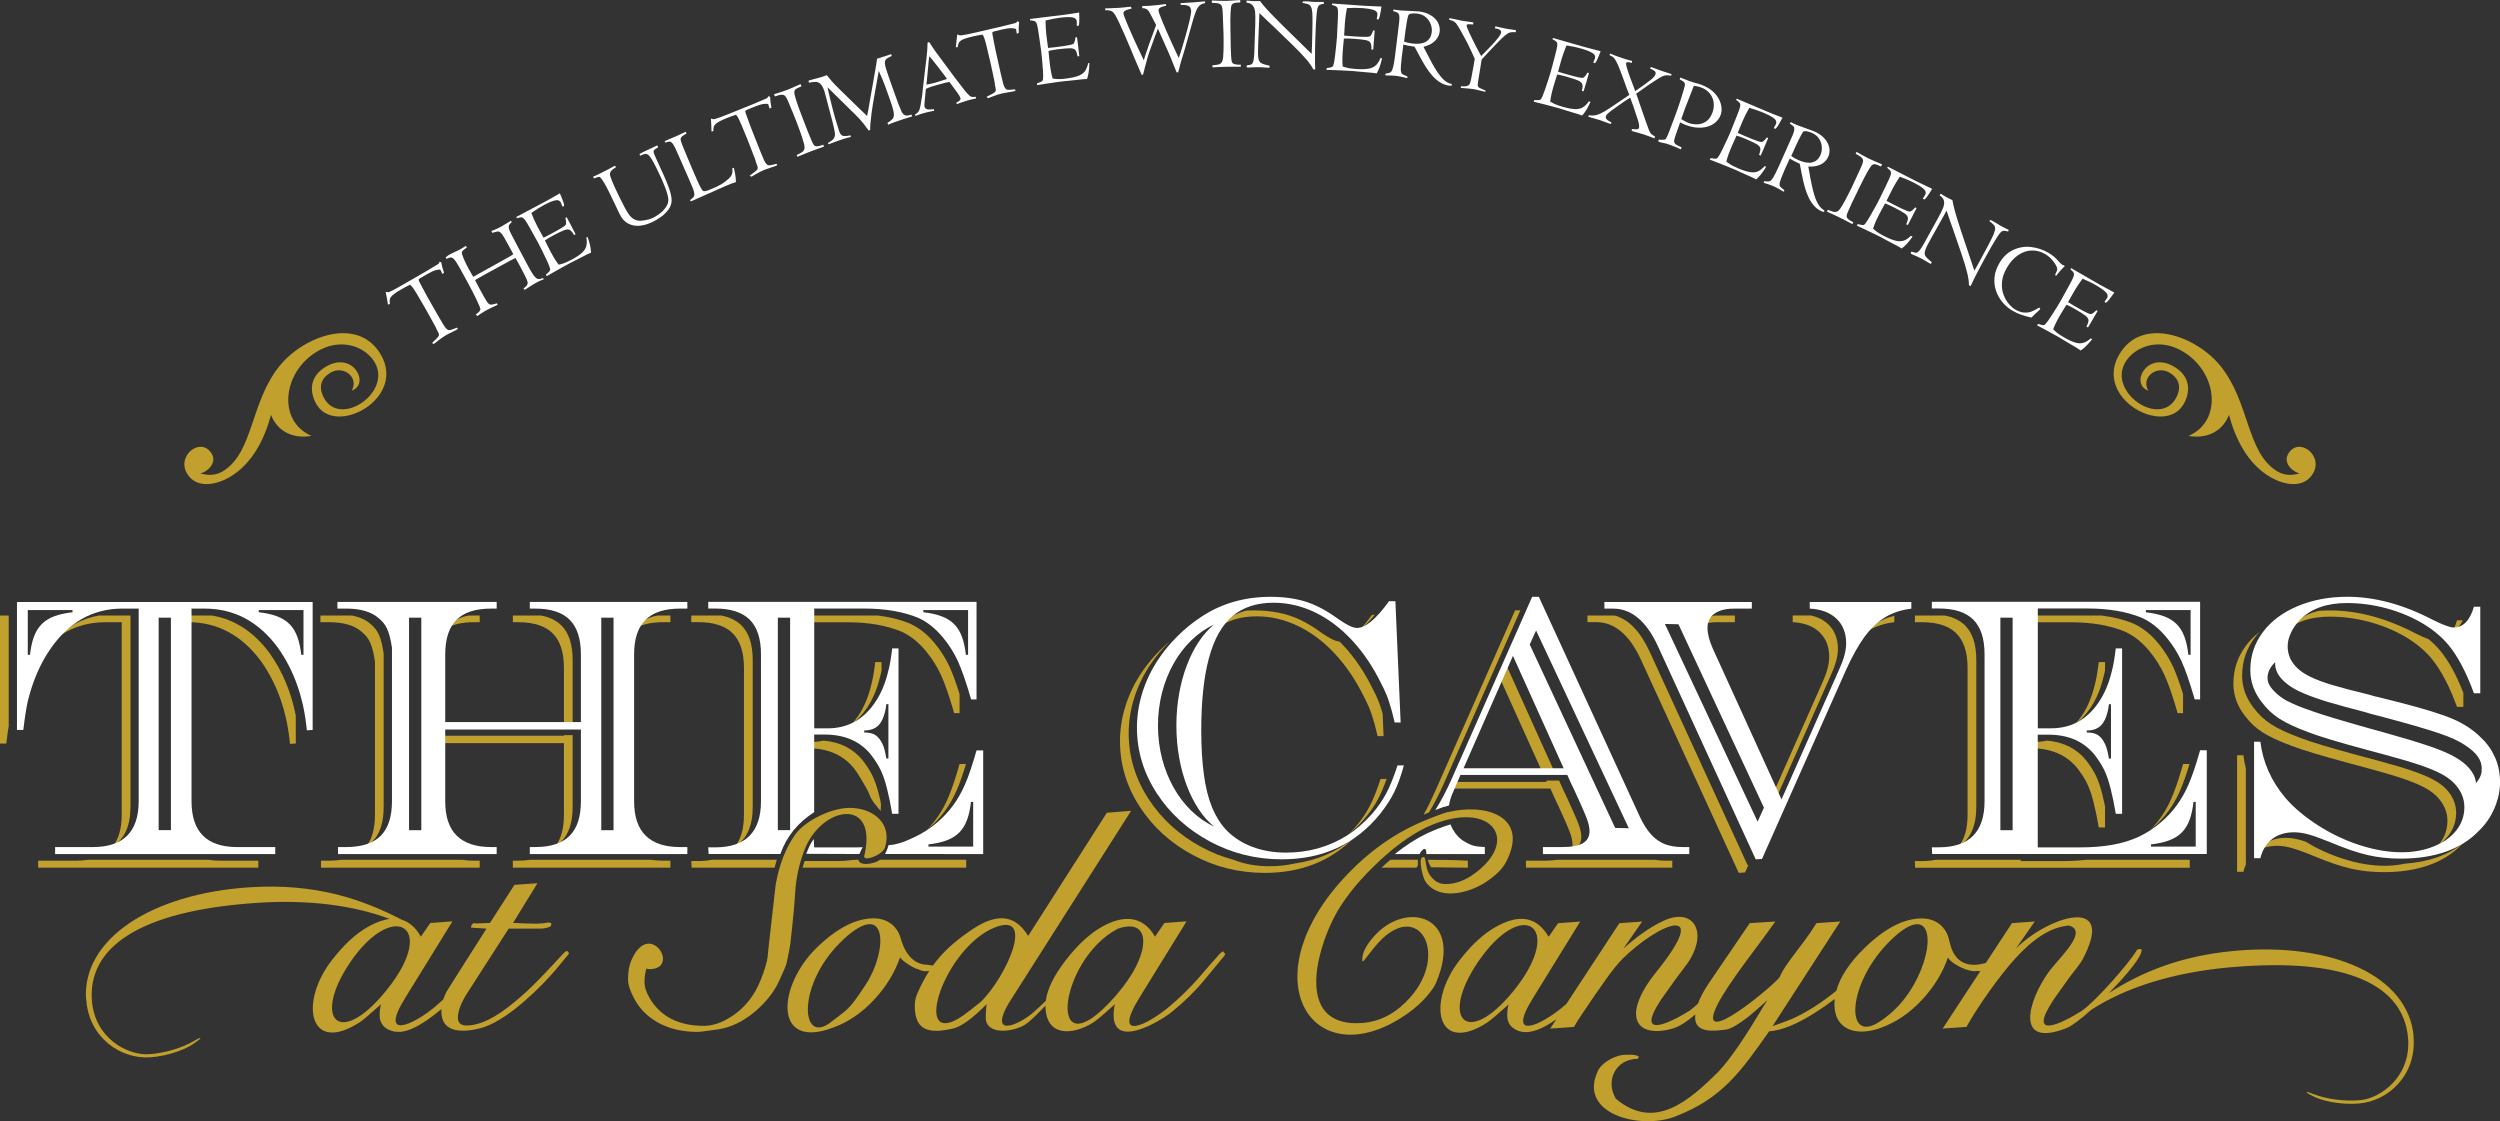 <?xml version="1.0" encoding="UTF-8"?>
<svg id="Layer_2" data-name="Layer 2" xmlns="http://www.w3.org/2000/svg" width="499.52" height="224.01" viewBox="0 0 499.52 224.01">
  <rect x="0" y="0" width="499.52" height="224.01" fill="#333333" stroke="none"/>
  <g id="Layer_1-2" data-name="Layer 1">
    <g>
      <path d="m185.23,165.79c1.72-1.76,3.11-3.83,4.15-6.22.75-1.71,1.53-4.01,2.35-6.92h1.28c-.65,2.17-1.28,3.95-1.89,5.33-1.29,2.98-3.13,5.47-5.48,7.46-.14.12-.27.23-.41.35Z" style="fill: #c2a02e; fill-rule: evenodd;"/>
      <path d="m160.77,172.04h6.82c1.75,0,2.26-.26,3.93-.26.18,1.34,2.89.8,3.74.35.21-.11.4-.22.57-.35h17.23v1.59h-32.71c.13-.44.27-.89.42-1.33h0Zm-6,1.33h-16.58l-.06-1.33h1.37c1.02,0,1.95-.09,2.8-.26h12.91c-.16.52-.3,1.04-.44,1.59Z" style="fill: #c2a02e; fill-rule: evenodd;"/>
      <path d="m170.24,144.63c.41-.46.8-.96,1.17-1.5,1.21-1.75,2.09-3.84,2.67-6.27.3-1.04.55-2.56.8-4.58h1.26v1.66c-.1.51-.2.96-.31,1.33-.58,2.43-1.47,4.52-2.67,6.27-.86,1.26-1.83,2.29-2.92,3.08Z" style="fill: #c2a02e; fill-rule: evenodd;"/>
      <path d="m161.04,148.25h.93c.91,0,1.78-.09,2.6-.27,3.3.29,5.9,1.6,7.8,3.94.76.99,1.4,1.97,1.9,2.96.49.99.94,2.27,1.33,3.84.37,1.47.53,1.82.35,3.32-2.93-3.49-1.39-2.22-3.43-5.58-.57-.94-1.13-1.97-1.9-2.96-2.17-2.67-5.25-4-9.24-4h-.35v-1.26Z" style="fill: #c2a02e; fill-rule: evenodd;"/>
      <path d="m161.04,122.99h14.4c2.35.29,4.45.81,6.31,1.58,1.77.78,3.42,2.06,4.94,3.87,1.26,1.5,2.27,3.12,3.05,4.8.6,1.31,1.26,3.12,1.99,5.45v3.8h-1.08c-.98-3.41-1.87-5.96-2.65-7.66-.79-1.69-1.8-3.3-3.05-4.8-1.51-1.81-3.16-3.09-4.94-3.87-2.97-1.22-6.56-1.83-10.79-1.83h-8.18v-1.33Z" style="fill: #c2a02e; fill-rule: evenodd;"/>
      <path d="m138.13,122.99h6c1.7.33,3.04,1,4.03,1.98,1.49,1.49,2.24,3.79,2.24,6.92v29.33c0,3.79-1.16,6.42-3.48,7.87,1.16-1.51,1.73-3.61,1.73-6.29v-29.33c0-3.13-.75-5.43-2.24-6.92-1.49-1.49-3.79-2.24-6.92-2.24h-1.37v-1.33Z" style="fill: #c2a02e; fill-rule: evenodd;"/>
      <path d="m130.08,171.79c.74.12,1.53.18,2.39.18h1.48v1.4h-31.48v-1.4h1.05c.88,0,1.7-.06,2.46-.18h24.11Z" style="fill: #c2a02e; fill-rule: evenodd;"/>
      <path d="m131.37,122.99h2.58v1.33h-1.48c-2.38,0-4.29.45-5.73,1.35.18-.24.38-.47.59-.68,1-1,2.35-1.66,4.03-2Z" style="fill: #c2a02e; fill-rule: evenodd;"/>
      <path d="m112.68,145.41v-11.93c0-3.13-.75-5.43-2.24-6.92-1.49-1.49-3.79-2.24-6.92-2.24h-1.05v-1.33h5.68c1.7.33,3.04,1,4.03,1.98,1.49,1.49,2.24,3.79,2.24,6.92v13.52h-1.74Z" style="fill: #c2a02e; fill-rule: evenodd;"/>
      <path d="m87.31,147h25.37v-.11h1.74v14.33c0,3.1-.75,5.41-2.25,6.91-.35.35-.73.65-1.16.92,1.12-1.49,1.67-3.56,1.67-6.24v-14.33h-25.37v-1.48Z" style="fill: #c2a02e; fill-rule: evenodd;"/>
      <path d="m93.6,122.99h2.25v1.33h-1.12c-2.39,0-4.3.45-5.74,1.34.18-.24.37-.46.58-.67,1-1,2.34-1.66,4.04-2Z" style="fill: #c2a02e; fill-rule: evenodd;"/>
      <path d="m73.25,169.05c1.12-1.49,1.67-3.57,1.67-6.24v-30.63c-.22-1.54-.52-2.76-.9-3.66-.38-.9-.97-1.66-1.77-2.29-1.44-1.27-3.61-1.91-6.49-1.91h-1.74v-1.33h6.36c1.49.3,2.7.85,3.61,1.65.8.63,1.39,1.39,1.77,2.29.38.9.68,2.12.9,3.66v30.64c0,3.1-.75,5.41-2.25,6.91-.35.35-.73.65-1.16.92Z" style="fill: #c2a02e; fill-rule: evenodd;"/>
      <path d="m64.14,171.97h1.63c.88,0,1.7-.06,2.46-.18h24.11c.74.12,1.54.18,2.39.18h1.12v1.4h-31.71v-1.4Z" style="fill: #c2a02e; fill-rule: evenodd;"/>
      <path d="m41.61,171.79c.74.12,1.54.18,2.4.18h7.61v1.4H7.62v-1.4h7.54c.86,0,1.67-.06,2.41-.18h24.04Z" style="fill: #c2a02e; fill-rule: evenodd;"/>
      <path d="m36.63,122.99h5.75c4.54.77,8.38,3.3,11.53,7.57,2.54,3.59,4.26,7.72,5.19,12.41v5.59l-1.16.07c-.6-6.4-2.52-11.89-5.77-16.49-3.84-5.22-8.73-7.83-14.64-7.83h-.89v-1.33Z" style="fill: #c2a02e; fill-rule: evenodd;"/>
      <path d="m19.77,122.99h6.3v38.23c0,3.75-1.15,6.35-3.46,7.8,1.14-1.5,1.71-3.57,1.71-6.21v-38.49h-3.25c-3.88,0-7.29,1.17-10.24,3.52,2.57-2.64,5.54-4.26,8.93-4.85Z" style="fill: #c2a02e; fill-rule: evenodd;"/>
      <path d="m0,122.99h1.74v22.06c-.16,1-.32,2.17-.48,3.51H0v-25.57Z" style="fill: #c2a02e; fill-rule: evenodd;"/>
      <path d="m487.19,168.89c.07-.08.14-.16.2-.25,1.08-1.38,1.63-2.93,1.63-4.65,0-1.82-.74-3.47-2.2-4.94-.67-.65-1.54-1.26-2.61-1.81-1.07-.55-2.45-1.12-4.15-1.69-1.7-.58-4.03-1.27-6.98-2.06l-3.61-.97c-5.63-1.51-9.52-2.7-11.69-3.53-2.42-.9-4.33-1.79-5.71-2.67-1.39-.89-2.58-2.02-3.59-3.39-1.49-1.93-2.23-4.05-2.23-6.35,0-2.79.83-5.31,2.49-7.54.78-1.05,1.7-1.99,2.78-2.82-.37.39-.71.8-1.03,1.23-1.66,2.23-2.49,4.74-2.49,7.54,0,2.3.74,4.42,2.23,6.35,1.01,1.37,2.2,2.5,3.59,3.39,1.38.89,3.29,1.77,5.71,2.67,2.17.84,6.06,2.02,11.68,3.53l3.61.97c2.96.79,5.28,1.48,6.98,2.06,1.7.57,3.08,1.13,4.15,1.69,1.07.55,1.95,1.16,2.61,1.81,1.46,1.46,2.2,3.12,2.2,4.94,0,1.72-.54,3.28-1.63,4.65-.54.69-1.19,1.3-1.95,1.83Z" style="fill: #c2a02e; fill-rule: evenodd;"/>
      <path d="m448.8,172.6c-.23.48-.42,1.01-.55,1.59h-1.26v-23.28h1.26c.11.9.27,1.77.49,2.63v19.07h.06Z" style="fill: #c2a02e; fill-rule: evenodd;"/>
      <path d="m491.98,168.63l-.16.15c-1.77,1.83-3.96,3.2-6.58,4.11-2.61.91-5.59,1.37-8.93,1.37-2.34,0-4.53-.23-6.59-.7-2.06-.47-4.57-1.33-7.52-2.57-1.92-.78-3.39-1.29-4.4-1.58-1.01-.27-1.96-.41-2.86-.41-1.44,0-2.71.32-3.79.96.34-.46.73-.86,1.19-1.21,1.19-.9,2.65-1.34,4.35-1.34.9,0,1.85.13,2.86.41.31.09.66.19,1.05.32,2.42,1.46,4.93,2.61,7.56,3.45,2.91.94,5.66,1.4,8.29,1.4,1.4,0,2.72-.14,3.97-.41,2.4-.17,4.59-.6,6.57-1.29,1.88-.66,3.54-1.55,4.98-2.68Z" style="fill: #c2a02e; fill-rule: evenodd;"/>
      <path d="m492.2,138.38v2.86h-1.27c-1.51-4.16-3.23-7.41-5.16-9.74-1.39-1.64-3.14-3.07-5.25-4.31-2.11-1.23-4.46-2.2-7.07-2.92-2.61-.7-5.25-1.06-7.92-1.06-2,0-3.78.27-5.34.83-1,.35-1.9.82-2.7,1.39.15-.18.31-.35.48-.52,1.08-1.07,2.4-1.9,3.96-2.45.45-.16.92-.3,1.41-.41.74-.06,1.49-.08,2.26-.08,5.48,0,11.17,1.53,17.05,4.59,1.04.52,1.92.91,2.63,1.17.82.69,1.56,1.41,2.22,2.19,1.73,2.08,3.29,4.91,4.68,8.47Z" style="fill: #c2a02e; fill-rule: evenodd;"/>
      <path d="m490.93,123.95h1.15c-.56,1.17-1.27,1.94-2.14,2.31.39-.62.72-1.38.99-2.31Z" style="fill: #c2a02e; fill-rule: evenodd;"/>
      <path d="m429.69,165.8c1.73-1.76,3.12-3.84,4.16-6.23.75-1.71,1.53-4.01,2.35-6.92h1.28c-.65,2.17-1.28,3.95-1.89,5.33-1.29,2.98-3.13,5.47-5.48,7.46-.14.12-.28.24-.43.36Z" style="fill: #c2a02e; fill-rule: evenodd;"/>
      <path d="m403.76,171.79v.26h8.3c1.73,0,3.33-.09,4.82-.26h20.65v1.59h-54.87l-.06-1.33h1.37c1.02,0,1.95-.09,2.8-.26h17Z" style="fill: #c2a02e; fill-rule: evenodd;"/>
      <path d="m414.7,144.63c.41-.46.8-.96,1.18-1.5,1.21-1.75,2.09-3.84,2.67-6.27.29-1.04.55-2.56.8-4.58h1.25v1.67c-.1.5-.2.95-.31,1.32-.58,2.43-1.46,4.52-2.67,6.27-.86,1.26-1.84,2.29-2.92,3.09Z" style="fill: #c2a02e; fill-rule: evenodd;"/>
      <path d="m405.51,148.25h.92c.91,0,1.78-.09,2.6-.27,3.3.29,5.9,1.6,7.8,3.94.76.99,1.4,1.97,1.9,2.96.49.99.94,2.27,1.33,3.84.19.77.37,1.56.54,2.38v4.23h-1.25c-.3-1.77-.64-3.45-1.04-5.02-.39-1.58-.84-2.86-1.33-3.84-.49-.99-1.13-1.97-1.9-2.96-2.17-2.67-5.25-4-9.24-4h-.34v-1.26Z" style="fill: #c2a02e; fill-rule: evenodd;"/>
      <path d="m405.51,122.99h14.4c2.35.29,4.46.81,6.31,1.58,1.77.78,3.42,2.06,4.94,3.87,1.26,1.5,2.26,3.12,3.05,4.8.6,1.31,1.26,3.12,1.98,5.44v3.81h-1.08c-.98-3.41-1.87-5.96-2.65-7.66-.79-1.69-1.8-3.3-3.05-4.8-1.51-1.81-3.16-3.09-4.94-3.87-2.97-1.22-6.56-1.83-10.79-1.83h-8.18v-1.33Z" style="fill: #c2a02e; fill-rule: evenodd;"/>
      <path d="m382.6,122.99h6.01c1.7.33,3.04,1,4.03,1.98,1.49,1.49,2.24,3.79,2.24,6.92v29.33c0,3.8-1.16,6.42-3.48,7.88,1.16-1.51,1.74-3.61,1.74-6.29v-29.33c0-3.13-.75-5.43-2.24-6.92-1.49-1.49-3.79-2.24-6.92-2.24h-1.37v-1.33Z" style="fill: #c2a02e; fill-rule: evenodd;"/>
      <path d="m378.5,123.04v1.28c-1.92.22-3.64.78-5.16,1.67-.38.22-.75.47-1.11.75.89-.95,1.84-1.73,2.85-2.33,1.04-.62,2.18-1.07,3.41-1.37Z" style="fill: #c2a02e; fill-rule: evenodd;"/>
      <path d="m353.79,159.69l10.32-23.26c.91-1.99,1.38-3.72,1.38-5.16,0-2.07-.65-3.71-1.93-4.94-1.29-1.23-3.08-1.9-5.36-2.02v-1.33h3.66c1.39.32,2.54.9,3.44,1.76,1.28,1.23,1.93,2.87,1.93,4.94,0,1.44-.47,3.16-1.38,5.16l-11.54,26-.53-1.16Z" style="fill: #c2a02e; fill-rule: evenodd;"/>
      <path d="m342.57,122.99h4.07v1.33h-3.61c-1.24,0-2.29.19-3.13.59.23-.45.58-.84,1.03-1.17.46-.33,1.01-.58,1.64-.75Z" style="fill: #c2a02e; fill-rule: evenodd;"/>
      <path d="m317.18,122.99h5.47c2.77.76,5.11,3.18,6.99,7.28l19.52,42.55h.19s-.68,1.51-.68,1.51l-1.26.07-19.52-42.55c-2.3-5.02-5.29-7.54-8.94-7.54h-1.77v-1.33Z" style="fill: #c2a02e; fill-rule: evenodd;"/>
      <path d="m293.29,171.97v1.4l-7.36-.08c-.27-.5-.53-.95-.63-1.5,2.75,0,5.26.04,7.99.18h0Zm-10.55,1.4h-6.7c.59-.56,1.18-1.08,1.77-1.59h5.52c-.12.34.24,1.66-.58,1.59Z" style="fill: #c2a02e; fill-rule: evenodd;"/>
      <path d="m330.68,171.79c.65.12,1.36.18,2.13.18h1.33v1.4h-29.24v-1.4h3.83c.92,0,1.72-.06,2.4-.18h19.55Z" style="fill: #c2a02e; fill-rule: evenodd;"/>
      <path d="m302.74,121.95h1.04l-15.32,34.67c-.97,2.18-1.94,4.08-2.93,5.7-.41.16-.77.31-1.08.45.76-1.35,1.51-2.87,2.26-4.56l16.02-36.26h0Zm-18.64,42.54c-.41.56-.82,1.07-1.24,1.53-.25.11-.49.23-.73.35.31-.41.62-.84.92-1.3.35-.21.7-.4,1.04-.58Z" style="fill: #c2a02e; fill-rule: evenodd;"/>
      <polygon points="308.33 154.65 299.44 134.95 300.66 132.19 310.79 154.65 308.33 154.65" style="fill: #c2a02e; fill-rule: evenodd;"/>
      <path d="m290.06,156.23h18.99l-.12-.26h2.59l.83,1.85c.17.31.32.63.47.97.15.33.26.58.33.71,1.17,2.54,1.93,4.27,2.29,5.25.34.96.52,1.77.52,2.45,0,1.08-.44,1.88-1.32,2.4-.18.11-.39.21-.62.29.13-.33.19-.7.19-1.11,0-.68-.17-1.49-.52-2.45-.36-.97-1.12-2.71-2.29-5.25-.07-.13-.18-.38-.33-.71-.15-.34-.3-.66-.47-.97l-.82-1.85h-20.29l.58-1.33Z" style="fill: #c2a02e; fill-rule: evenodd;"/>
      <path d="m271.89,125.63c.71-.76,1.46-1.69,2.26-2.79h.53c-1,1.23-1.93,2.16-2.79,2.79Z" style="fill: #c2a02e; fill-rule: evenodd;"/>
      <path d="m249.06,121.99c.48-.02.96-.03,1.45-.03,1.74,0,3.39.15,4.94.46,1.55.3,3.02.79,4.4,1.45s2.81,1.54,4.27,2.62c1.58,1.1,2.77,1.66,3.54,1.7.27.27.54.54.8.83,2.26,2.43,4.22,5.33,5.88,8.73.63,1.19,1.13,2.35,1.5,3.46.14.41.28.86.42,1.37l.19,4.51h-1.19c-.41-1.76-.8-3.19-1.17-4.29-.37-1.11-.87-2.27-1.5-3.46-1.66-3.4-3.62-6.3-5.88-8.73-2.25-2.42-4.73-4.27-7.39-5.55-2.67-1.27-5.42-1.91-8.24-1.91-3.04,0-5.57.73-7.59,2.19.35-.4.72-.76,1.11-1.1,1.26-1.06,2.75-1.81,4.45-2.24Z" style="fill: #c2a02e; fill-rule: evenodd;"/>
      <path d="m270.48,167.44c-4.65,4.64-10.57,6.97-17.77,6.97-5.15,0-9.95-1.19-14.39-3.58-4.46-2.4-7.99-5.62-10.61-9.67-2.62-4.05-3.93-8.42-3.93-13.11,0-2.78.52-5.55,1.55-8.31,1.03-2.75,2.55-5.32,4.53-7.71,1.18-1.42,2.48-2.73,3.88-3.91-.75.74-1.46,1.51-2.14,2.33-1.98,2.39-3.5,4.96-4.53,7.71-1.03,2.76-1.55,5.53-1.55,8.31,0,4.69,1.31,9.06,3.93,13.11,2.62,4.05,6.16,7.26,10.61,9.67,2.08,1.12,4.23,1.97,6.46,2.56.12.05.24.1.37.14,2.03.75,4.25,1.13,6.66,1.13,1.8,0,3.54-.18,5.23-.56,4.48-.65,8.37-2.34,11.7-5.08Z" style="fill: #c2a02e; fill-rule: evenodd;"/>
      <path d="m275.85,155.64h1.21c-.57,1.58-1.13,2.91-1.7,3.98-.74,1.4-1.71,2.81-2.92,4.2-.86.97-1.78,1.85-2.75,2.65.34-.34.67-.7,1-1.06,1.21-1.39,2.18-2.79,2.92-4.2.75-1.4,1.49-3.26,2.24-5.57Z" style="fill: #c2a02e; fill-rule: evenodd;"/>
    </g>
    <g>
      <path d="m3.39,145.84h1.27c.31-2.65.63-4.62.94-5.92.96-3.82,2.36-7.12,4.22-9.89,3.76-5.63,8.63-8.43,14.64-8.43h3.25v38.49c0,6.11-3.05,9.16-9.16,9.16h-7.54v1.4h43.99v-1.4h-7.61c-6.08,0-9.12-3.05-9.12-9.16v-38.49h2.63c5.91,0,10.8,2.61,14.64,7.83,3.25,4.59,5.17,10.08,5.77,16.49l1.16-.07v-25.57H3.39v25.57Zm48.31-23.95h8.94v8.94h-.44c-.65-5.61-2.71-7.83-8.5-8.5v-.44Zm-20,1.52h2.45v42.46h-2.45v-42.46Zm-26.15-1.52h8.94v.44c-5.79.67-7.85,2.89-8.5,8.5h-.44v-8.94Z" style="fill: #fff; fill-rule: evenodd;"/>
      <polygon points="162.68 164.76 162.59 164.89 162.68 164.83 162.68 164.76" style="fill: #fff; fill-rule: evenodd;"/>
      <path d="m162.68,169.32l-.09-1.69c-.64.9-.96,1.64-1.5,2.97l10.63.04c.25-.47.28-.75.66-1.36-.57.02-.81.04-1.41.04h-8.3Z" style="fill: #fff; fill-rule: evenodd;"/>
      <path d="m192.76,156.85c-1.29,2.98-3.13,5.47-5.48,7.46-1.37,1.18-2.83,2.13-4.4,2.87-1.56.73-2.6,1.27-4.57,1.62l-.76.05c-.27,1.02-.66,1.62-.71,1.78l19.61.02v-20.72h-1.33c-.82,2.91-1.6,5.21-2.35,6.92Zm1.69,12.31h-8.94v-.44c5.79-.67,7.85-2.89,8.5-8.5h.44v8.94Z" style="fill: #fff; fill-rule: evenodd;"/>
      <path d="m178.27,162.61h1.26v-33.05h-1.26c-.25,2.02-.5,3.55-.8,4.58-.58,2.43-1.46,4.52-2.67,6.27-2.33,3.41-5.48,5.12-9.44,5.12h-2.67v-23.94h9.92c4.22,0,7.82.62,10.79,1.83,1.77.78,3.42,2.06,4.94,3.87,1.26,1.5,2.27,3.12,3.05,4.8.78,1.7,1.66,4.25,2.65,7.66h1.08v-19.49h-53.6v1.33h1.37c3.13,0,5.43.75,6.92,2.24,1.49,1.49,2.24,3.79,2.24,6.92v29.33c0,6.16-3.05,9.23-9.16,9.23h-1.37l.06,1.33h14.34c1.3-3.65,3.56-6.29,6.76-8.37v-15.5h2.09c3.99,0,7.07,1.33,9.23,4,.76.98,1.4,1.97,1.9,2.95.49.98.94,2.26,1.33,3.84.39,1.58.74,3.25,1.03,5.02Zm6.22-40.72h8.94v8.94h-.44c-.65-5.61-2.71-7.83-8.5-8.5v-.44Zm-26.62,42.46v1.52h-2.45v-42.46h2.45v40.94Zm18.9-14.44c-.13-.52-.28-.94-.44-1.26-.84-1.69-1.74-2.29-3.65-2.29v-.41c2.52,0,3.61-1.42,4.16-3.75.1-.34.18-.84.26-1.51h.41v10.87h-.41c-.1-.58-.21-1.14-.34-1.66Z" style="fill: #fff; fill-rule: evenodd;"/>
      <path d="m105.86,121.6h1.05c3.13,0,5.43.75,6.92,2.24,1.49,1.49,2.24,3.79,2.24,6.92v13.52h-27.11v-13.52c0-3.1.75-5.41,2.25-6.91,1.5-1.5,3.8-2.25,6.91-2.25h1.12v-1.33h-31.82v1.33h1.74c2.88,0,5.05.64,6.49,1.91.8.63,1.39,1.39,1.77,2.29.38.9.68,2.12.9,3.66v30.63c0,3.1-.75,5.41-2.25,6.91-1.5,1.5-3.8,2.25-6.91,2.25h-1.62v1.4h31.7v-1.4h-1.12c-3.03,0-5.32-.76-6.86-2.28-1.54-1.51-2.3-3.8-2.3-6.88v-14.33h27.11v14.33c0,3.1-.75,5.41-2.25,6.91-1.5,1.5-3.8,2.25-6.91,2.25h-1.05v1.4h31.48v-1.4h-1.48c-3.03,0-5.31-.76-6.85-2.28-1.54-1.51-2.31-3.8-2.31-6.88v-29.33c0-3.1.76-5.41,2.28-6.91,1.51-1.5,3.81-2.25,6.88-2.25h1.48v-1.33h-31.48v1.33Zm-21.68,44.28h-2.45v-42.46h2.45v42.46Zm35.96-42.46h2.45v42.46h-2.45v-42.46Z" style="fill: #fff; fill-rule: evenodd;"/>
      <path d="m288.32,163.82c.4-.12.78-.22,1.16-.32-.06-.35-.09-.69-.09-1.04v-.15c-1.29.41-2.63.93-4.03,1.57-.5.64-1,1.21-1.5,1.71l.38-.16c.91-.41,2.27-.94,4.09-1.6Z" style="fill: #fff; fill-rule: evenodd;"/>
      <path d="m292.71,168.2c-.99-.55-1.79-1.37-2.4-2.45-.19-.34-.36-.68-.49-1.03-1.53.46-3.14,1.08-4.84,1.87-2.04.99-4.13,2.34-6.29,4.06h4.96c.11-.43,1.43-2.07,1.34,0h11.69v-1.4c-.96-.05-1.7-.13-2.22-.27-.52-.14-1.1-.39-1.75-.78Z" style="fill: #fff; fill-rule: evenodd;"/>
      <path d="m332.62,168.66c-1.01-.41-1.91-1.05-2.72-1.93-.8-.9-1.53-2.03-2.18-3.4l-20.25-44.09h-1.33l-16.02,36.26c-1.1,2.48-2.21,4.6-3.34,6.35.47-.18.98-.37,1.54-.57.41-.12.8-.23,1.19-.33.13-.79.35-1.57.68-2.35l1.62-3.76h21.35l.83,1.85c.17.31.32.63.47.97.15.33.26.58.33.71,1.17,2.54,1.93,4.27,2.29,5.25.34.96.52,1.77.52,2.45,0,1.08-.44,1.88-1.32,2.4-.87.52-2.27.78-4.16.78h-3.83v1.4h29.24v-1.4h-1.33c-1.38,0-2.56-.2-3.58-.59Zm-40.19-15.15l9.87-22.46,10.13,22.46h-20.01Zm30.3,11.93l-17.08-36.66,1.27-2.8,18.53,39.51-2.71-.06Z" style="fill: #fff; fill-rule: evenodd;"/>
      <path d="m361.59,121.6c2.28.12,4.06.79,5.36,2.02,1.28,1.23,1.93,2.87,1.93,4.94,0,1.44-.47,3.16-1.38,5.16l-11.54,26.01-13.74-30.16c-.7-1.59-1.05-2.95-1.05-4.11,0-1.22.47-2.17,1.4-2.84.94-.68,2.23-1.01,3.85-1.01h3.61v-1.33h-29.46v1.33h1.77c3.64,0,6.64,2.51,8.94,7.54l19.52,42.55,1.26-.07,16.75-37.68c1.27-2.82,2.54-5.07,3.78-6.77,1.26-1.69,2.64-2.99,4.15-3.89,1.51-.9,3.24-1.45,5.16-1.67v-1.33h-20.3v1.33Zm-10.4,42.58l-18.53-39.51,2.71.06,17.08,36.65-1.27,2.8Z" style="fill: #fff; fill-rule: evenodd;"/>
      <path d="m437.24,156.85c-1.29,2.98-3.13,5.47-5.48,7.46-1.37,1.18-2.83,2.13-4.4,2.87-1.56.73-3.32,1.27-5.29,1.62-1.96.35-4.16.52-6.61.52h-8.3v-22.53h2.09c3.99,0,7.07,1.33,9.24,4,.76.98,1.4,1.97,1.9,2.95.49.98.94,2.26,1.33,3.84.39,1.58.74,3.25,1.03,5.02h1.26v-33.05h-1.26c-.25,2.02-.5,3.55-.8,4.58-.58,2.43-1.46,4.52-2.67,6.27-2.33,3.41-5.48,5.12-9.44,5.12h-2.67v-23.94h9.92c4.22,0,7.82.62,10.79,1.83,1.77.78,3.42,2.06,4.94,3.87,1.26,1.5,2.27,3.12,3.05,4.8.78,1.7,1.66,4.25,2.65,7.66h1.08v-19.49h-53.6v1.33h1.37c3.13,0,5.43.75,6.92,2.24,1.49,1.49,2.24,3.79,2.24,6.92v29.33c0,6.16-3.05,9.23-9.16,9.23h-1.37l.06,1.33h54.87v-20.72h-1.33c-.82,2.91-1.6,5.21-2.35,6.92Zm-20.28-10.89c2.52,0,3.6-1.42,4.16-3.75.1-.34.18-.84.26-1.51h.41v10.87h-.41c-.1-.58-.21-1.14-.34-1.66-.13-.52-.28-.94-.44-1.26-.84-1.69-1.74-2.29-3.65-2.29v-.41Zm11.8-24.06h8.94v8.94h-.44c-.65-5.61-2.71-7.83-8.5-8.5v-.44Zm-26.62,43.98h-2.45v-42.46h2.45v42.46Zm36.58,3.28h-8.94v-.44c5.78-.67,7.85-2.89,8.5-8.5h.44v8.94Z" style="fill: #fff; fill-rule: evenodd;"/>
      <path d="m498.53,151.34c-.67-1.51-1.6-2.83-2.81-3.96-1.54-1.54-3.4-2.77-5.59-3.71-2.18-.94-5.66-2.02-10.42-3.25l-2.82-.71-1.76-.44c-.32-.04-.91-.2-1.77-.47-3.18-.76-5.64-1.42-7.41-1.95-1.76-.53-3.21-1.07-4.32-1.62-1.12-.55-1.98-1.13-2.59-1.72-1.29-1.23-1.95-2.68-1.95-4.37,0-.89.23-1.81.69-2.77.46-.96,1.07-1.82,1.83-2.6,1.08-1.07,2.4-1.9,3.96-2.45,1.56-.55,3.35-.83,5.34-.83,2.67,0,5.31.36,7.92,1.06,2.61.71,4.96,1.69,7.07,2.92,2.11,1.24,3.85,2.67,5.25,4.31,1.93,2.33,3.64,5.58,5.16,9.74h1.27v-17.29h-1.27c-.81,2.77-2.16,4.15-4.04,4.15-.74,0-2.15-.52-4.22-1.55-5.89-3.07-11.57-4.59-17.05-4.59-3.63,0-6.94.63-9.92,1.87-2.98,1.26-5.31,2.99-6.96,5.22-1.66,2.23-2.49,4.74-2.49,7.54,0,2.3.74,4.42,2.23,6.35,1.01,1.37,2.2,2.5,3.6,3.39,1.38.89,3.29,1.77,5.71,2.67,2.17.84,6.06,2.02,11.68,3.53l3.61.97c2.95.79,5.28,1.48,6.98,2.06,1.7.57,3.08,1.13,4.15,1.69,1.07.55,1.95,1.16,2.61,1.81,1.47,1.47,2.2,3.12,2.2,4.94,0,1.72-.54,3.28-1.62,4.65-1.08,1.37-2.59,2.44-4.53,3.2-1.93.78-4.06,1.16-6.4,1.16-2.62,0-5.38-.47-8.29-1.4-2.92-.94-5.7-2.25-8.36-3.95-2.65-1.7-4.84-3.52-6.54-5.49-2.84-3.37-4.52-7.12-5.02-11.25h-1.26v23.28h1.26c.39-1.66,1.18-2.93,2.36-3.84,1.19-.9,2.65-1.34,4.35-1.34.9,0,1.85.13,2.86.41,1.01.28,2.47.8,4.4,1.58,2.96,1.24,5.47,2.11,7.52,2.57,2.06.47,4.25.7,6.59.7,3.34,0,6.32-.46,8.93-1.37,2.61-.91,4.8-2.28,6.58-4.11,1.38-1.32,2.44-2.84,3.18-4.59.75-1.75,1.12-3.48,1.12-5.21s-.33-3.4-.98-4.91Zm-2.65,2.76c-.11.82-.49,1.62-1.16,2.37-.04-.61-.22-1.22-.56-1.83-.45-.82-1.14-1.61-2.08-2.35l-.05-.03c-.45-.34-.94-.67-1.48-.98-.51-.29-1.1-.59-1.77-.89-.64-.29-1.34-.57-2.1-.85-.64-.24-1.45-.52-2.45-.84h0c-.85-.28-1.9-.61-3.14-.98-1.29-.38-2.64-.78-4.05-1.17l-3.62-1.01c-2.7-.76-5.04-1.43-7.02-2.03-1.97-.6-3.42-1.06-4.36-1.4l-.06-.02c-1.14-.39-2.13-.76-2.96-1.1-.8-.33-1.48-.65-2.04-.95h-.03c-.5-.27-.96-.57-1.41-.91-.44-.33-.84-.69-1.19-1.07l-.03-.04c-.49-.5-.84-1-1.04-1.49-.19-.47-.25-.97-.19-1.49.09-.67.33-1.29.73-1.85.22-.31.48-.6.78-.87-.06.75.1,1.5.5,2.24.42.76,1.07,1.49,1.97,2.17.43.34.92.66,1.46.96h0c.55.3,1.15.59,1.82.87h0c.64.28,1.37.56,2.17.84.85.3,1.72.58,2.6.85.83.25,1.95.57,3.39.96,1.09.3,2.43.66,4.02,1.07.48.15.89.27,1.21.36.39.11.72.19.98.25l1.53.4h0s2.83.77,2.83.77h0c2.26.61,4.27,1.19,6.01,1.73,1.65.51,2.96.95,3.93,1.33.9.35,1.73.73,2.48,1.14.71.39,1.37.83,1.96,1.3l.07.05c.42.32.79.65,1.1.99.3.34.56.7.76,1.08h.01c.4.76.55,1.57.43,2.41Z" style="fill: #fff; fill-rule: evenodd;"/>
      <path d="m279.24,152.92c-.75,2.3-1.49,4.16-2.24,5.57-.74,1.4-1.71,2.81-2.92,4.2-1.49,1.67-3.14,3.09-4.92,4.24-1.8,1.13-3.72,1.99-5.78,2.57-2.06.58-4.21.86-6.44.86-2.41,0-4.63-.38-6.66-1.13-2.03-.76-3.75-1.86-5.18-3.3-1.14-1.19-2.11-2.7-2.87-4.48-.75-1.8-1.32-3.99-1.67-6.59-.36-2.6-.54-5.58-.54-8.94,0-5.85.52-10.66,1.54-14.44,1.02-3.79,2.59-6.58,4.7-8.37,2.12-1.79,4.86-2.68,8.22-2.68,2.82,0,5.57.64,8.24,1.91,2.66,1.28,5.13,3.13,7.39,5.55,2.27,2.43,4.22,5.33,5.89,8.73.63,1.19,1.13,2.35,1.5,3.46.37,1.1.76,2.52,1.17,4.28h1.19l-1.05-24.23h-1.27c-2.57,3.56-4.72,5.34-6.41,5.34-.78,0-1.98-.57-3.62-1.7-1.47-1.08-2.89-1.96-4.27-2.62-1.38-.66-2.84-1.16-4.4-1.45-1.55-.31-3.2-.45-4.94-.45-5.2,0-9.78,1.31-13.74,3.91-2.62,1.71-4.92,3.77-6.91,6.16-1.98,2.39-3.5,4.96-4.53,7.71-1.03,2.76-1.55,5.53-1.55,8.31,0,4.69,1.31,9.06,3.93,13.11,2.62,4.05,6.16,7.26,10.61,9.67,4.44,2.39,9.25,3.58,14.39,3.58,8.19,0,14.71-3,19.6-9,1.22-1.54,2.19-3.02,2.88-4.43.7-1.42,1.34-3.19,1.92-5.33h-1.27Zm-47.87-7.95c0-9.25,4.65-17.13,11.17-20.16-4.43,3.67-7.49,11.32-7.49,20.16s3.05,16.49,7.49,20.16c-6.52-3.03-11.17-10.91-11.17-20.16Z" style="fill: #fff; fill-rule: evenodd;"/>
    </g>
    <path d="m300.86,172.36c-.81,1.44-2.27,2.82-4.37,4.13-3.36,2.06-9.21,3.49-11.75-.48-.46-.72-1.28-4.18-.65-4.63,1.12-.8.34,1.82,1.75,3.66.78,1.02,1.7,1.6,2.98,1.6,1.79,0,3.53-.56,5.22-1.69,10.29-6.97,3.88-15.67-9.07-9.63-3.35,1.63-6.86,4.23-10.52,7.82-3.66,3.59-6.32,7.04-7.99,10.36-3.49,6.86-7.27,20.95,4.61,20.95,3.25,0,6.15-1.06,8.69-3.2,11.12-9.36,3.8-23.2-5.26-11.83-.73.91-1.42,1.8-2.11,2.68v-.1l-.19.05v-.38c0-1.25.71-2.69,2.11-4.32,6.51-7.75,18.39-4.44,12.59,9.11-.37.84-1.18,1.93-2.41,3.26-1.24,1.33-2.82,2.59-4.73,3.78-17.44,10.78-29.22-7.21-12.36-26.81,4.99-5.73,10.58-9.92,16.82-12.54.91-.41,2.27-.94,4.09-1.6,8.33-2.45,17.53.5,12.54,9.81h0ZM17.23,199.67c.51,7.77,6.99,11.96,12.7,11.59,4.12-.27,7.6-1.85,8.89-2.81.76-.53,1.22-.88,1.21-1.03-.01-.16-.78.29-1.24.56-2.3,1.34-5.73,2.45-9.06,2.66-4.12.27-10.87-3.11-11.38-10.88-.66-10.15,8.87-17.78,33.13-19.37,10.03-.66,19.13.47,26.38,3.22-1.33.16-2.76.71-4.25,1.53-2.48,1.37-4.94,3.64-7.38,6.81-6.49,8.47-4.44,18.83,5.64,12.31.63-.41,2.07-1.63,4.32-3.66l-.09.13c-.15.59-.24,1.3-.24,2.11,0,1.07.37,1.89,1.1,2.47.74.58,1.66.87,2.75.87,1.91,0,4.51-1.34,7.8-4,.23-.19.47-.38.7-.57-.01.16-.02.32-.02.48,0,4.54,4.63,4.15,7.71,3.38,2.44-.63,5.36-2.39,8.74-5.31,2.66-2.29,5.09-4.77,7.28-7.47,1.12-1.38,1.72-2.1,1.78-2.16l-.14-.29-.24-.23c-.18-.03-.54.25-1.07.84-2.79,3.02-6.03,6.58-9.21,9.16-3.82,3.26-7.09,4.89-9.82,4.89-1.15,0-1.73-.52-1.73-1.55,0-1.35.63-2.99,1.88-4.94l8.27-12.87h6.33c.5,0,.9-.04,1.18-.14l.51-.14c.22-.06.38-.2.47-.42.19-.51-.28-.49-.57-.52-.59.13-1.35.2-2.25.24-.6,0-1.43-.02-2.5-.05-1.15-.07-1.92-.1-2.3-.1l4.88-7.94-4.6.33-4.89,7.61c-.31,0-.81.02-1.5.05-.29.01-1.54.15-1.73-.05-.26.19-.67.58-.52.94l.71.05,2.35.14-5.92,9.31c-1.19,1.88-1.9,3-2.12,3.38-.24.49-.44.97-.59,1.45-.62.57-1.2,1.1-1.7,1.51-4.3,3.61-11.26,6.76-5.87-1.88l9.39-15.22-4.42.33-1.88,2.72c-1.07-1.85-2.35-2.92-3.79-3.36-7.93-4.08-17.12-7.36-30.5-6.49-19.5,1.28-33.4,10.31-32.62,22.36h0Zm52.67-7.29c8.87-13.16,18.44-7.09,6.16,6.86-8.72,9.82-13.4,3.94-6.16-6.86h0Zm106.94-23.02c-.28.59-.81,1.09-1.58,1.5-.44.23-2.43,1.17-2.6.28,2.92-11.98-8.47-10.24-11.93-1.31-1.04,2.75-1.65,5.51-1.83,8.26-.13,2.31-.45,5.81-.99,10.48-.13.94-.38,2.26-.76,3.94-.12.47-.61,1.62-1.45,3.43-.97,2.16-2.54,4.18-4.7,6.06-2.38,2.03-4.85,3.25-7.42,3.66-2.35.35-3.75.52-4.18.52-4.45,0-8.02-1.32-10.71-3.95-.69-.69-1.33-1.56-1.93-2.62-.84-1.57-1.27-2.86-1.27-3.85,0-1.54.2-2.79.61-3.76,3.62-8.63,10.03,1.65,3.67,1.65-.22,0-.45-.05-.66-.15l.09-.1c-.28.85-.42,1.79-.42,2.82s.38,2.13,1.12,3.39c2.2,3.56,5.76,5.36,10.71,5.36,1.5,0,3.02-.43,4.56-1.27,3.23-1.79,5.52-4.48,6.9-8.09.72-1.81,1.15-3.28,1.31-4.42.07-.81.19-2.01.38-3.61.41-3.57.81-7.16,1.22-10.76.69-3.97,1.98-7.31,3.85-10,2.08-2.92,7.34-5.4,10.94-5.4,4.65,0,8.58,3.07,7.05,7.94h0Zm8.84,24.62c-.84,1.31-1.62,2.78-2.34,4.41-.38.81-.56,1.68-.56,2.62,0,5.11,3.07,5.47,7.42,4.56,1.69-.32,4.01-1.96,6.95-4.94-.13.76-.19,1.65-.19,2.68,0,3.71,5.79,2.89,8.09,1.27.83-.59,2.25-1.97,3.84-3.66,0,6.38,5.55,5.96,9.63,3.33.63-.41,2.07-1.63,4.32-3.66l-.09.13c-.16.59-.24,1.3-.24,2.11,0,6.9,9.47,1.11,11.65-.66,2.51-2.03,4.7-4.19,6.58-6.48,1.75-2.13,3.07-3.73,3.95-4.79l.14-.46c-.19.12-.33-.12-.33-.15,0-.05,0-.09.02-.12l-.06.03c0-.29-.43.14-.66.28-1.57,1.75-3.07,3.48-4.51,5.16-1.82,2.03-3.73,3.88-5.73,5.55-4.19,3.5-11.49,7.23-5.87-1.88l9.39-15.22-4.42.33-1.88,2.72c-2.48-4.3-6.41-4.3-10.52-2.01-2.48,1.38-4.94,3.64-7.38,6.81-2.34,3.06-3.65,5.75-3.93,8.05-.87.83-1.6,1.52-2.21,2.05-2.54,2.41-9,5.55-5.54-.99.18-.34.71-1.17,1.55-2.49l23.25-36.55-4.84.38-15.73,24.62c-2.75-4.53-6.49-4.36-10.95-1.46-2.75,1.82-4.98,3.68-6.66,5.6-.49.55-.96,1.15-1.42,1.78-.63-.11-1.13-.18-1.2-.18-3.01,0-4.67-2.94-5.31-5.5-.75-2.37-2.76-3.76-5.31-3.76-3.57,0-7.37,1.96-11.4,5.87-7.89,7.68-8.71,20.57,3.36,15.93,2.94-1.07,5.66-2.92,8.12-5.55,2.38-2.57,4.11-5.38,5.17-8.45.41.72,2.83,2.26,3.71,2.4.46.24.94.37,1.4.37.24,0,.49-.03.73-.08h0Zm-17.12-6.3c-9.48,8.72-8.71,21.52-2.45,16.48.63-.46,1.54-1.17,2.73-2.11,1.44-1.22,2.67-3.1,4.15-5.34,4.3-6.5,4.61-17.36-4.44-9.04h0Zm29.34-1.98c9.61-4.59,3.14,9.61-1.93,14.47-1.57,1.28-2.76,2.21-3.57,2.77-10.12,6.98-4.43-12.21,5.5-17.24h0Zm46.59,4.48s.06-.06.12-.06l-.12.06h0Zm-21.15-4.62c4.82-1.65,5.96,1.43,4.5,5.55-.87,2.5-2.6,5.21-5.16,8.13-13.8,15.54-11.31-7.44.66-13.67h0Zm258.92,21.47c-1.08-12.03-16.21-18.8-35.68-17.05-11.02.99-18.78,4.34-25.21,8.43,3.66-3.7,6.92-7.66,6.51-8.71-.23-.17-.99-.05-.99.28-1,1.54-2.66,3.6-4.98,6.21-2.47,2.75-4.44,4.68-5.92,5.77-3.97,2.49-11.11,6.08-5.68-2.21.94-1.32,1.86-2.61,2.77-3.89,1.35-1.88,2.52-3.17,3.05-4.18,6.93-13.06-6.98-8.53-13.33-2.16l3.76-5.4-4.56.33-5.21,7.95c-2.93.86-5.98.46-7.09-3.58-.15-.53-.27-1.05-.4-1.55-.75-2.37-2.76-3.76-5.31-3.76-3.57,0-7.37,1.96-11.4,5.87-3.05,2.97-4.94,5.83-5.68,8.59-3.13,2.53-6.11,4.41-8.93,5.65-1.68.66-2.95,1.12-3.81,1.41l13.53-20.91-4.75.33c-3.03,4.85-6.22,7.99-7.32,10.71-.45,1.11-17.5,15.48-12.41,5.45,2.22-4.37,8.43-12.07,11.5-16.49l-5.11.33-8.12,11.93c-1.02,1.51-1.77,2.89-2.23,4.16-.63.58-1.2,1.05-1.71,1.43-3.36,2.11-11.15,6.14-5.68-2.21.94-1.32,1.86-2.61,2.77-3.89,1.35-1.88,2.47-3.2,3.05-4.18,3.48-5.87.42-10.39-5.33-7.7-2.84,1.33-5.59,3.38-8,5.54l3.76-5.4-4.56.33-10.58,16.12c-.26.22-.51.44-.77.66-4.21,3.53-11.4,6.98-5.87-1.88l9.39-15.22-4.42.33-1.88,2.72c-2.55-4.41-6.29-4.37-10.52-2.01-2.48,1.37-4.94,3.64-7.38,6.81-6.48,8.46-4.46,18.84,5.64,12.31.63-.41,2.07-1.63,4.32-3.66l-.09.13c-.16.59-.24,1.3-.24,2.11,0,1.07.37,1.89,1.1,2.47,2.56,2.02,6.11.15,8.71-1.71l-1.23,1.88,4.75-.33c.38-.69.96-1.61,1.74-2.77,3.66-5.42,6.21-9.11,7.93-10.81,7.47-7.37,18.1-11.4,6.67,2.73-2.85,3.52-3.94,6.4-3.94,8.12,0,4.21,4.73,3.9,7.61,2.95,1.21-.42,2.62-1.33,4.24-2.72-.02.22-.04.44-.04.66,0,3.29,4.26,2.6,6.34,2.34,1.01-.24,2.41-1.08,4.23-2.49.97-.78,2.27-1.91,3.89-3.38-.62.94-1.19,1.85-1.69,2.72-2.09,3.47-5.3,8.57-8.04,11.51-6.02,5.99-12.83,11.97-20.57,5.49-2.19-3.68.02-7.98,4.37-7.98.16-.24.18-.23.18-.52-1.03-.42-1.7-.29-2.77-.28-1.81.02-4.53,1.49-5.33,3.13-4.21,8.68,8.39,11.89,15.34,9.22,9.39-3.6,13.09-8.88,18.84-17.05,2.45-.16,5.5-1.39,9.16-3.71,1.36-.86,2.67-1.77,3.93-2.73-.03.32-.05.63-.05.95,0,5.58,4.85,6.49,9.39,4.75,2.94-1.07,5.66-2.92,8.12-5.55,2.38-2.57,4.11-5.38,5.17-8.45.75,1.33,4.25,3.05,5.87,2.68.2.03.4.04.6.04l-7.52,11.47,4.75-.33c2.23-4.05,6.6-10.19,9.67-13.58,3.77-4.16,7.19-6.34,10.76-6.68,4.17,1.08-2.06,6.57-4.08,9.41-3.97,5.56-6.88,15.23,3.67,11.08,1.03-.41,2.86-1.81,4.89-3.62,6.94-4.54,16.54-7.5,27.59-8.5,24.21-2.18,34.81,3.89,35.73,14.02.7,7.75-5.45,12.14-9.57,12.51-3.32.3-6.88-.26-9.36-1.23-.5-.2-1.32-.52-1.31-.36.01.16.52.43,1.35.84,1.42.75,5.1,1.77,9.22,1.4,5.7-.51,11.46-5.66,10.76-13.41h0Zm-159.08-16.85s.06-.06.12-.06l-.12.06h0Zm-27.97,2.19c-7.26,10.83-2.51,16.62,6.16,6.86,12-13.63,3.2-20.75-6.16-6.86h0Zm82.77-4.7c8.2-7.8,8.92,1.14,4.44,9.04-1.76,3.09-3.91,5.5-6.89,7.45-7.07,4.64-6.48-8,2.45-16.48Z" style="fill: #c2a02e; fill-rule: evenodd;"/>
    <g>
      <path d="m77.87,60.75l-.35.11c-.14-.9-.3-1.75-.46-2.54.22.05.37.07.47.07.09,0,.24-.04.43-.13.41-.17,1.28-.64,2.62-1.42l4.49-2.59c.11-.06.47-.28,1.07-.64.6-.36.95-.57,1.04-.62.25-.14.41-.25.47-.33.07-.08.12-.2.15-.36.1.05.22.08.36.09.11.68.3,1.38.56,2.09l-.33.26c-.08-.22-.22-.5-.4-.85-.25-.05-.58-.01-1,.11-.42.13-1.03.42-1.85.89-.59.34-.98.57-1.17.69-.19.12-.29.21-.31.28-.02.07,0,.17.06.31l.64,1.22c.11.19.39.72.85,1.59.12.21.45.8.99,1.75.54.95,1.01,1.78,1.41,2.48.51.89.88,1.51,1.1,1.85.22.35.43.6.62.74.19.14.39.19.6.15.2-.04.53-.15.97-.33.28-.13.44-.17.47-.12.07.12.1.19.1.22-.08.06-.19.14-.33.22-.38.19-.7.35-.98.5-.42.19-.75.36-.99.5-.57.33-1.17.75-1.8,1.25-.34.28-.53.43-.56.45-.09.05-.17.07-.23.05-.06-.02-.15-.07-.25-.16.06-.07.22-.22.47-.46.36-.33.6-.59.74-.77.13-.18.19-.34.18-.48-.02-.14-.1-.33-.24-.57-.17-.29-.34-.64-.51-1.05.02.04-.18-.32-.59-1.06-.42-.75-.71-1.28-.88-1.59-.17-.31-.38-.69-.63-1.12-.73-1.26-1.26-2.16-1.58-2.7-.32-.54-.59-.95-.79-1.23-.21-.28-.39-.48-.56-.61-.53.25-1.1.54-1.71.9-.64.37-1.12.67-1.45.92-.33.24-.56.47-.7.67-.14.2-.21.39-.22.55-.01.17,0,.44.04.82h0Zm17.54,2.37c.69-.48,1.23-.82,1.6-1.03.23-.13.5-.27.8-.42.3-.15.61-.3.94-.45.32-.15.55-.26.68-.32l-.14-.3c-.4.13-.7.21-.91.24-.21.03-.37.03-.48,0-.12-.04-.22-.1-.31-.2-.19-.17-.52-.68-1-1.54-.76-1.38-1.32-2.43-1.67-3.14l1.93-1.1,5.13-2.8,1.01-.51.67,1.17,1.09,2.08c.33.63.53,1.08.62,1.37.09.28.08.53-.03.73-.1.21-.35.45-.73.73l.21.29c.26-.15.62-.37,1.08-.69.59-.36.94-.58,1.05-.64.31-.17.56-.3.76-.4.36-.17.66-.3.93-.37l-.13-.28c-.45.18-.8.25-1.05.19-.25-.05-.54-.32-.88-.78-.33-.46-.8-1.27-1.4-2.42l-2.21-4.17c-.54-1.03-.88-1.68-1.01-1.95-.13-.27-.22-.53-.28-.77-.06-.24-.05-.44.02-.6.07-.16.21-.35.42-.54.02-.03.07-.08.14-.15l-.18-.24c-.06.04-.36.22-.89.54-.5.31-.8.49-.91.55-.43.24-.83.44-1.2.6-.29.12-.58.24-.88.36l.15.37c.54-.17.91-.26,1.1-.28.19-.02.37.05.54.21.14.11.3.28.46.53.16.24.53.88,1.09,1.9l1.02,1.89c-.15.13-.42.31-.8.52-.37.22-1.37.77-2.99,1.67l-4.22,2.34c-.2-.34-.48-.81-.81-1.42-.41-.73-.73-1.38-.97-1.95-.26-.59-.41-.99-.46-1.2-.05-.21-.04-.37.03-.49.07-.12.25-.28.52-.49l.43-.33c-.07-.09-.13-.19-.19-.3l-1.28.76c-.23.13-.56.28-.99.46-.55.27-.87.43-.95.47-.26.14-.54.35-.84.61l.14.3c.39-.2.71-.29.95-.28.24.02.49.19.74.51.25.32.6.88,1.05,1.69l1.62,2.96c.48.86,1.01,1.9,1.6,3.11s.87,1.91.85,2.11c-.03.26-.35.6-.94,1.02l.32.28h0Zm21.71-15.64l.28-.15c.24.68.41,1.25.51,1.73.1.47.17.94.19,1.41-.21.08-.49.21-.84.38-.35.17-.83.42-1.45.75-.38.2-.78.4-1.21.62-.44.21-.62.3-.56.27-.39.21-.85.45-1.36.74-.52.28-1.14.63-1.86,1.04-.72.41-1.25.72-1.59.91l-.15-.32c.17-.14.33-.29.5-.44.17-.16.27-.28.31-.38.04-.1.04-.2.03-.3-.02-.1-.07-.28-.16-.52-.08-.25-.27-.68-.55-1.29-.28-.62-.61-1.3-.99-2.05-.37-.76-.61-1.22-.72-1.41l-1.58-2.83c-.49-.88-.84-1.46-1.06-1.75-.22-.28-.43-.44-.62-.46-.2-.03-.53.03-.97.17-.05-.1-.09-.18-.11-.25l5.79-3.08c.65-.35,1.62-.89,2.91-1.64.24.53.47,1.08.67,1.64.2.56.23.87.11.94-.15.08-.25.07-.3-.02-.02-.04-.07-.16-.14-.36-.08-.21-.13-.32-.14-.35-.23-.44-.65-.58-1.24-.42-.59.16-1.25.44-1.99.83-.89.47-1.77,1.02-2.67,1.66.42,1.06.81,1.93,1.17,2.61.24.44.51.95.83,1.53.31.57.46.84.44.81.15-.06.6-.29,1.34-.69,1.28-.68,2.14-1.17,2.59-1.47.26-.17.42-.31.49-.4.07-.09.1-.24.09-.46,0-.22-.05-.53-.14-.94l.27-.12c.33.62.63,1.18.89,1.68.26.49.55,1.06.88,1.7l-.31.17c-.31-.55-.6-.89-.87-1.03-.26-.14-.62-.12-1.07.04-.45.17-1.22.53-2.3,1.11-.69.37-1.22.69-1.58.95l.65,1.31c.79,1.59,1.49,2.77,2.1,3.54.12-.03.27-.06.44-.11.17-.04.33-.09.48-.14.15-.05.35-.13.62-.25.26-.11.59-.27.97-.47.94-.5,1.65-.96,2.12-1.39.47-.43.76-.87.88-1.33.12-.46.14-1.03.03-1.72h0Zm1.54-11.81l-.14-.38c.3-.11.74-.31,1.32-.6,1.04-.51,2.04-1.03,3.02-1.57l.25.25c-.53.34-.87.61-1.01.8-.15.19-.23.4-.23.61-.02.43.59,1.92,1.82,4.45.43.87.81,1.63,1.16,2.28.35.65.65,1.14.9,1.47.66.83,1.45,1.2,2.39,1.12.93-.08,1.74-.29,2.42-.62.39-.19.82-.47,1.31-.84.49-.37.9-.83,1.25-1.35.35-.53.48-1.08.4-1.65-.14-1.15-.92-3.16-2.34-6.03-.42-.86-.76-1.49-1.03-1.9-.26-.41-.5-.68-.71-.81-.21-.14-.42-.18-.61-.14-.2.04-.49.16-.88.35l-.19-.3c.26-.17.56-.34.89-.5,1.32-.64,2.21-1.06,2.68-1.26l.18.38c-.42.23-.68.41-.8.56-.12.15-.15.33-.09.53.06.21.23.62.52,1.25.55,1.17,1.02,2.21,1.43,3.12.41.92.72,1.68.95,2.29.23.6.4,1.16.52,1.66.12.5.17.93.16,1.28-.03.66-.27,1.28-.72,1.86-.45.58-.96,1.06-1.53,1.44-.56.39-1.09.7-1.59.94-.83.4-1.65.65-2.47.74-.82.09-1.59-.04-2.32-.4-.72-.36-1.31-.99-1.75-1.9-.11-.22-.4-.83-.87-1.82-.47-.99-.82-1.73-1.06-2.22-.83-1.7-1.46-2.79-1.9-3.27-.11-.12-.23-.17-.35-.16-.12.02-.45.13-1,.32h0Zm14.27-7.16c.36-.14.64-.22.83-.22.19,0,.38.1.56.3.18.2.38.54.61,1.01.23.47.54,1.18.94,2.11l1.81,4.12c.36.81.62,1.43.79,1.88.17.44.26.79.27,1.04,0,.25-.05.46-.17.62-.13.16-.36.36-.69.6l.15.28,6.57-2.92c.22-.1.41-.18.58-.25.17-.07.35-.14.54-.22.32-.14.76-.3,1.33-.48-.01-.5-.07-1.03-.16-1.6-.1-.57-.19-.99-.26-1.26l-.32.1c.11.65.02,1.19-.27,1.61-.23.3-.61.65-1.14,1.06s-1.24.81-2.13,1.2c-.8.36-1.34.57-1.6.64-.26.07-.46.09-.61.06-.13-.05-.28-.23-.47-.55-.19-.32-.44-.83-.75-1.54-.34-.77-.68-1.55-1.02-2.34-.34-.79-.71-1.67-1.11-2.65-.37-.87-.66-1.58-.88-2.14-.22-.56-.33-.92-.34-1.08,0-.25.09-.46.27-.62.19-.16.48-.35.9-.58l-.14-.37c-.32.17-1,.49-2.05.96-.17.07-.37.15-.61.25-.25.1-.76.32-1.55.67l.15.33h0Zm9.59-2.3l-.36.06c-.02-.91-.05-1.77-.11-2.58.21.08.36.12.45.13.09,0,.24-.01.45-.07.43-.11,1.36-.46,2.8-1.04l4.81-1.94c.12-.05.5-.21,1.15-.49.65-.28,1.02-.43,1.11-.47.27-.11.44-.2.51-.27.08-.07.14-.18.2-.34.09.06.21.11.35.14.02.69.1,1.41.26,2.15l-.37.22c-.05-.23-.14-.53-.28-.9-.24-.08-.58-.09-1.01-.03-.43.07-1.08.28-1.95.63-.63.26-1.05.43-1.25.52s-.32.17-.35.23c-.03.06-.03.16.02.31l.46,1.29c.08.2.29.77.62,1.7.09.23.33.86.74,1.87.4,1.02.76,1.91,1.05,2.66.38.95.66,1.62.83,1.99.17.38.34.65.51.82.17.17.36.25.57.23.21,0,.54-.08,1.01-.2.3-.09.46-.11.48-.05.05.13.07.2.07.23-.09.05-.21.11-.36.17-.4.13-.75.25-1.04.35-.44.13-.79.25-1.05.36-.62.25-1.27.58-1.96.99-.38.23-.58.36-.62.37-.1.04-.17.04-.23.02-.06-.03-.14-.09-.23-.19.07-.06.25-.19.53-.39.4-.28.68-.5.84-.66.16-.16.24-.31.24-.45,0-.14-.05-.34-.15-.6-.13-.31-.25-.68-.36-1.11.02.04-.13-.34-.44-1.13-.31-.8-.52-1.36-.65-1.7-.13-.33-.28-.73-.47-1.19-.55-1.35-.94-2.32-1.19-2.9s-.45-1.02-.61-1.33c-.16-.3-.32-.53-.47-.69-.56.17-1.17.39-1.82.65-.68.28-1.2.51-1.56.71-.36.19-.62.39-.79.57-.16.18-.26.36-.3.52-.04.16-.06.43-.07.81h0Zm12.3-6.94c.59-.22,1.04-.33,1.36-.34.32,0,.56.08.72.27.16.18.35.52.56,1.01.75,1.78,1.31,3.15,1.68,4.11.41,1.06.78,2.08,1.11,3.06.33.97.5,1.65.51,2.05.01.3-.08.56-.27.77-.2.21-.63.47-1.31.77l.16.36c.05-.02.2-.08.45-.19.25-.11.53-.22.84-.35.31-.13.56-.23.74-.3.19-.08.42-.17.7-.27.2-.08.37-.14.53-.2.15-.06.38-.13.66-.24.29-.1.56-.2.83-.29.27-.09.45-.15.53-.19l-.1-.39c-.56.21-.98.31-1.27.32-.29,0-.49-.08-.62-.24-.13-.16-.29-.47-.47-.91-.24-.54-.46-1.06-.65-1.55-.19-.49-.64-1.65-1.35-3.49-1.02-2.67-1.51-4.24-1.45-4.72.03-.22.14-.4.32-.54.18-.14.55-.31,1.11-.53l-.17-.45c-.5.22-1.05.46-1.62.71-.57.25-.9.39-.98.42-.23.09-.67.24-1.33.46-.18.06-.64.2-1.38.44l.16.41h0Zm6.81-2.77l-.08-.39c.12-.04.24-.08.36-.1.12-.03.32-.09.61-.18.35-.09.66-.17.96-.25.29-.08.6-.17.9-.26.12-.05.23-.1.34-.14.11-.04.27-.1.48-.17.4.51.75.93,1.05,1.28.3.34.87.93,1.71,1.75.83.83,1.64,1.61,2.4,2.35.77.74,1.73,1.67,2.89,2.79.13-.58.33-1.62.57-3.12.05-.28.22-1.28.53-3,.31-1.72.52-2.94.64-3.65.12-.71.21-1.27.25-1.68.51-.15,1.06-.32,1.66-.52.49-.16.88-.29,1.17-.4l.1.37c-.48.22-.81.4-1,.54-.18.14-.3.32-.35.55-.05.22-.03.52.06.89.09.36.28,1,.59,1.89l.94,2.69c.06.15.12.31.17.46.05.15.12.34.2.56.08.22.19.51.31.86.13.35.29.78.48,1.31.23.6.42,1.05.56,1.34.14.29.3.5.48.63.18.13.38.2.59.19.21,0,.52-.07.93-.19l.12.36-1.68.52-1.29.44c-.71.23-1.32.47-1.82.7l-.14-.37c.5-.31.85-.58,1.03-.8.19-.23.27-.55.25-.97-.02-.42-.16-1.02-.41-1.79-.16-.49-.3-.89-.41-1.19l-.93-2.6c-.41-1.12-.83-2.12-1.27-3.03-.07.44-.19,1.1-.35,1.99-.16.89-.31,1.71-.44,2.46-.13.75-.26,1.49-.38,2.2-.12.72-.21,1.32-.27,1.81-.12,1.05-.2,1.75-.23,2.11-.03.36-.05.76-.04,1.21l-.29.14c-.33-.46-.71-.96-1.13-1.5-.43-.54-.98-1.14-1.65-1.79-1.36-1.33-3.18-3.12-5.46-5.37.25,1.14.56,2.47.94,3.98.38,1.51.83,3.09,1.37,4.74.16.51.39.83.66.95.27.13.81.11,1.62-.06l.08.33c-.45.09-.91.21-1.41.37l-1.17.4c-.14.04-.26.09-.37.13-.11.04-.27.1-.49.18-.21.08-.42.15-.62.23-.21.08-.35.13-.44.16l-.07-.29c.59-.31.98-.61,1.17-.91.19-.29.26-.65.21-1.07-.05-.42-.21-1.16-.47-2.2l-1.37-5.19c-.12-.48-.21-.8-.26-.96-.22-.66-.46-1.13-.74-1.41-.28-.28-.59-.43-.95-.45-.36-.02-.82.04-1.39.17h0Zm29.55,4.32l-.09-.32c.29-.14.51-.28.66-.42.16-.14.2-.31.14-.51-.06-.19-.19-.45-.41-.77-.22-.33-.38-.55-.48-.67l-1.3-1.76c-.4.06-1.03.21-1.89.45l-.78.22c-.79.2-1.47.44-2.03.71l-.2,2.02c-.1.85-.12,1.37-.07,1.56.07.23.22.39.48.48.25.09.71.09,1.37,0l.09.32c-.79.14-1.45.29-1.99.44-.55.16-1.14.36-1.77.59l-.08-.28c.36-.21.62-.45.77-.72.12-.19.23-.57.34-1.16.11-.59.21-1.23.31-1.91.09-.68.15-1.21.17-1.58l.49-4.22c.07-.51.13-1.04.2-1.59.07-.56.12-1.11.16-1.66.04-.55.06-.99.06-1.31-.03-.09-.02-.15,0-.2l.33-.14c.41.67.84,1.3,1.27,1.91l3.66,4.95c.93,1.23,1.63,2.14,2.09,2.72.46.58.83.98,1.11,1.21.23.19.62.24,1.15.15l.1.34c-.55.1-1.08.22-1.57.36-.39.11-.76.23-1.09.34-.33.12-.59.21-.78.28-.19.07-.34.13-.43.16h0Zm-5.68-7.97l-.3,3.2c-.03.45-.06.74-.09.86.52-.08,1.1-.21,1.75-.39l.9-.28c.55-.16,1.03-.31,1.46-.46-.42-.61-.68-.96-.78-1.07l-1.23-1.61c-.13-.18-.38-.49-.75-.95-.37-.46-.63-.76-.78-.93-.05.31-.08.59-.11.85-.02.25-.05.51-.08.78h0Zm5.84-3.42c.07-.38.14-.64.2-.79.06-.15.18-.31.37-.47.19-.16.48-.31.87-.44.38-.14.93-.29,1.65-.46.68-.16,1.32-.28,1.9-.36.13.18.25.43.36.75.11.33.25.8.4,1.41.15.61.39,1.63.72,3.05.11.48.2.9.28,1.25.07.35.2.94.38,1.78.18.83.26,1.23.25,1.19.04.44.1.82.18,1.15.06.27.08.48.06.61-.03.14-.13.28-.31.41-.18.14-.5.31-.93.52-.31.16-.5.26-.58.3.08.11.14.19.2.23.05.04.13.04.23.02.04,0,.26-.1.67-.27.75-.3,1.44-.52,2.09-.67.27-.06.64-.13,1.09-.19.31-.06.67-.12,1.09-.19.16-.04.29-.07.38-.11,0-.03,0-.11-.04-.24-.01-.06-.17-.07-.48-.02-.48.05-.82.06-1.02.04-.21-.02-.38-.13-.52-.32-.14-.19-.27-.49-.38-.89-.11-.4-.28-1.1-.51-2.1-.17-.79-.38-1.72-.62-2.79-.24-1.07-.38-1.73-.44-1.97-.18-.97-.3-1.56-.35-1.77l-.25-1.35c-.02-.15,0-.25.03-.31.04-.06.17-.12.38-.17.21-.06.65-.16,1.32-.32.91-.21,1.59-.32,2.03-.31.43,0,.77.06.99.18.07.39.11.7.13.93l.39-.16c-.04-.76,0-1.48.08-2.17-.13-.05-.24-.11-.32-.19-.08.14-.16.24-.25.3-.08.06-.27.12-.55.18-.1.02-.49.12-1.17.29-.68.17-1.09.27-1.21.3l-5.05,1.17c-1.51.35-2.49.55-2.93.59-.21.02-.36.02-.45,0-.09-.03-.23-.09-.43-.2-.08.81-.18,1.66-.3,2.57h.36Zm26.02,3.2l.31-.04c-.02.72-.07,1.32-.14,1.8-.07.48-.18.94-.33,1.39-.22,0-.53.02-.92.06-.39.03-.93.09-1.62.18-.42.05-.87.1-1.35.14-.48.04-.69.06-.62.05-.44.05-.95.12-1.54.2-.58.08-1.29.18-2.11.31-.82.13-1.43.22-1.81.29l-.02-.36c.21-.07.41-.15.62-.23.21-.09.35-.17.42-.24.07-.08.11-.17.14-.27.02-.1.04-.28.04-.54.01-.26,0-.73-.05-1.4-.04-.68-.11-1.43-.18-2.27-.08-.84-.14-1.36-.17-1.57l-.46-3.21c-.14-1-.26-1.67-.36-2.01-.1-.34-.24-.56-.42-.66-.18-.1-.5-.16-.97-.19-.01-.11-.02-.2-.01-.27l6.51-.8c.73-.09,1.83-.25,3.3-.49.04.59.05,1.18.03,1.77-.02.59-.09.9-.23.91-.17.02-.26-.02-.27-.12,0-.04,0-.17,0-.39,0-.22,0-.35,0-.38-.06-.5-.39-.77-1-.84-.61-.06-1.32-.04-2.15.06-1,.12-2.02.32-3.09.59.01,1.14.07,2.09.16,2.85.06.5.14,1.07.22,1.72.09.65.13.95.12.91.16,0,.66-.06,1.5-.16,1.44-.18,2.42-.32,2.94-.45.3-.07.5-.14.6-.2.1-.06.18-.19.25-.4.07-.21.14-.51.21-.93h.29c.09.69.16,1.31.23,1.87.06.56.14,1.19.22,1.91l-.35.04c-.1-.62-.24-1.04-.44-1.27-.19-.22-.53-.34-1.01-.35-.48,0-1.33.06-2.54.21-.78.1-1.38.21-1.81.33l.14,1.45c.17,1.77.4,3.12.69,4.06.13.02.28.04.45.06.17.02.34.03.49.04.16,0,.38,0,.66,0s.65-.04,1.07-.1c1.06-.13,1.89-.31,2.47-.54.59-.23,1.02-.54,1.3-.92.28-.38.5-.92.65-1.59Z" style="fill: #fff; fill-rule: evenodd;"/>
      <path d="m220.86,2.1l-.05-.42.96-.03c.91-.04,1.49-.06,1.74-.08.78-.05,1.37-.11,1.77-.17l.73-.05.07.39c-.4.06-.77.16-1.12.32-.35.16-.51.36-.49.61.02.26.34,1.11.96,2.57.62,1.45,1.29,2.93,1.99,4.44.7,1.51,1.07,2.29,1.12,2.36l.34-1.12c.04-.08.13-.35.28-.8.15-.45.27-.79.34-1.03l1.5-4.1c-.6-1.16-.99-1.91-1.17-2.24-.17-.33-.31-.54-.39-.63-.28-.33-.67-.49-1.18-.48l-.07-.42c.47,0,.94-.02,1.42-.06,1.24-.09,2.35-.21,3.34-.36l.05.35c-.48.09-.84.19-1.06.31-.22.11-.36.22-.4.33-.04.1-.06.23-.05.37.02.24.29.98.81,2.25.52,1.26,1.14,2.67,1.85,4.22.71,1.55,1.17,2.54,1.39,2.96.42-1.28.83-2.62,1.23-4.01.4-1.4.71-2.58.93-3.54.22-.97.32-1.59.3-1.89-.04-.56-.26-.9-.65-1.02-.39-.12-.86-.17-1.41-.16l-.1-.33,1.09-.08c.91-.04,1.93-.11,3.05-.22l.81-.07v.36c-.43.07-.77.21-1.03.41-.26.2-.49.53-.7.98-.21.45-.43,1.11-.68,1.97l-1.63,5.76c-.28.94-.44,1.49-.5,1.66-.11.35-.21.66-.28.92-.07.26-.15.57-.24.92-.09.35-.2.75-.32,1.21l-.32-.02c-.23-.56-.46-1.13-.69-1.71-.23-.58-.43-1.09-.61-1.51-.17-.42-.3-.72-.39-.91l-2.04-4.58c-.08.21-.19.49-.31.82-.13.33-.23.59-.29.75l-.91,2.52c-.23.62-.42,1.2-.57,1.72-.15.52-.31,1.1-.47,1.73-.17.64-.31,1.19-.42,1.66l-.28.02-1.44-3.36c-.21-.51-.47-1.14-.79-1.9-.32-.76-.68-1.62-1.1-2.58-.42-.97-.81-1.83-1.16-2.57-.35-.74-.62-1.26-.81-1.56-.27-.45-.56-.72-.87-.82-.3-.1-.65-.14-1.05-.11h0Zm21.28-1.56V.1c.76.03,1.24.05,1.44.06.69.02,1.16.02,1.4.02.08,0,.44-.02,1.06-.06.63-.04,1.22-.08,1.77-.11v.48c-.59.01-1,.05-1.22.12-.22.07-.38.2-.49.39-.22.43-.3,2.08-.25,4.94.03,1.97.06,3.21.07,3.74.01.52.04,1.08.08,1.68.03.48.07.82.14,1.01.06.2.23.34.5.44.27.09.71.14,1.31.13l-.04.4c-.09,0-.28,0-.57,0-.28,0-.58,0-.88,0-.3,0-.54,0-.7,0-.16,0-.35,0-.56,0-.3,0-.55,0-.75.02-.2,0-.47.02-.8.03-.33.01-.64.03-.9.04-.27.01-.43.02-.48.03l-.03-.4c.74-.06,1.24-.15,1.49-.28.26-.13.43-.35.52-.63.13-.37.2-1.07.22-2.1.02-1.03.02-2.11,0-3.25-.02-1.03-.08-2.51-.17-4.44-.03-.53-.09-.91-.18-1.14-.09-.23-.28-.39-.58-.5-.3-.1-.77-.15-1.4-.15h0Zm6.92,0V.11c.62.05,1.02.08,1.19.1.17.01.38.02.61.02l.89-.03c.4.54.87,1.1,1.41,1.69.54.59,1.15,1.22,1.83,1.9.68.68,1.06,1.06,1.14,1.15l5.94,5.83c.06-.85.1-2.14.13-3.87l.04-1.97c.02-1.05,0-1.84-.03-2.38-.04-.53-.13-.92-.27-1.18-.14-.26-.32-.43-.55-.52-.23-.09-.62-.19-1.17-.28l.12-.29c.1-.01.26-.02.5-.01.21,0,.42.01.63.02.21.01.46.03.75.07.17.02.35.03.53.03.18,0,.33,0,.45,0h1.3s.02.36.02.36c-.41.06-.71.14-.89.27-.18.13-.31.34-.39.64-.13.56-.24,1.65-.32,3.28-.08,1.63-.13,3.18-.16,4.66,0,.58-.02,1.14-.01,1.67,0,.53,0,1.01,0,1.43,0,.42.02.81.04,1.18l-.41-.05c-.46-1.02-1.85-2.66-4.17-4.9l-3.77-3.65c-.13-.1-.44-.38-.93-.86-.49-.48-1.12-1.08-1.87-1.8l-.25,6.26c-.06,1.28-.04,2.19.03,2.7.08.51.27.86.57,1.03.3.17.86.35,1.7.53,0,.15-.02.28-.05.4-.11,0-.44-.02-.98-.06-.56-.04-.9-.06-1.02-.06-.11,0-.49,0-1.13.02-.11,0-.26.01-.44.02-.19.01-.42.02-.72.04-.09,0-.16-.02-.21-.06-.04-.04-.06-.1-.06-.19,0-.1.02-.16.06-.18.03-.02.11-.04.22-.05.3-.03.52-.08.66-.15.13-.07.25-.21.33-.42.09-.21.15-.55.2-1.01.05-.46.08-1.05.1-1.77l.16-4.88c.03-1.07.02-1.87-.03-2.39-.05-.52-.2-.94-.45-1.27-.24-.33-.67-.53-1.27-.61h0Zm26.78,11.06l.31.02c-.16.7-.32,1.28-.48,1.74-.16.45-.36.89-.59,1.3-.22-.04-.53-.08-.92-.12-.39-.04-.93-.09-1.63-.14-.42-.03-.87-.07-1.36-.12-.48-.05-.69-.07-.62-.07-.44-.03-.96-.06-1.55-.09-.59-.03-1.3-.07-2.13-.1-.83-.03-1.44-.06-1.83-.06l.05-.35c.22-.03.43-.07.66-.11.22-.04.37-.1.46-.16.08-.06.14-.14.18-.24.04-.1.09-.27.14-.53.06-.25.13-.72.22-1.39.08-.67.17-1.43.25-2.27.08-.84.13-1.36.14-1.58l.16-3.23c.05-1,.06-1.69.03-2.04-.03-.36-.13-.6-.29-.72-.16-.13-.46-.25-.92-.37,0-.11.02-.2.04-.27l6.54.46c.74.05,1.84.1,3.33.15-.08.58-.18,1.16-.3,1.74-.13.58-.26.86-.4.85-.17-.01-.25-.07-.24-.17,0-.04.03-.17.07-.38.04-.22.06-.34.06-.37.04-.5-.24-.84-.83-1.01-.59-.18-1.29-.29-2.12-.35-1-.07-2.05-.07-3.15,0-.2,1.12-.33,2.06-.39,2.83-.03.5-.07,1.08-.11,1.74-.04.65-.06.96-.05.92.16.03.66.07,1.5.13,1.44.1,2.43.14,2.97.12.31-.01.52-.04.63-.08.11-.04.22-.15.33-.34.11-.19.24-.48.38-.87l.29.04c-.05.7-.09,1.33-.14,1.89-.04.56-.09,1.19-.15,1.91l-.36-.02c.02-.63-.04-1.07-.19-1.33-.15-.26-.46-.44-.93-.54-.47-.1-1.32-.19-2.54-.28-.78-.05-1.4-.06-1.84-.03l-.14,1.45c-.17,1.77-.21,3.14-.1,4.12.12.04.26.09.43.14.17.05.33.1.48.13.15.04.37.08.65.12.28.04.64.08,1.07.11,1.07.07,1.91.06,2.53-.06.62-.11,1.1-.33,1.45-.66.35-.32.66-.8.94-1.44h0Zm7.76-.48l-.97-1.8c-.9-.11-1.63-.25-2.22-.41l-.32,2.43c-.06.51-.12,1.09-.17,1.72-.05.64-.04,1.09.04,1.37.04.17.11.29.24.38.12.08.4.21.84.39.14.05.21.12.2.19-.02.15-.08.22-.17.21-.11-.01-.39-.08-.84-.21-.57-.13-.92-.2-1.05-.21-.65-.08-1.34-.11-2.04-.1-.05,0-.1,0-.18,0-.13-.02-.19-.09-.18-.21,0-.07.04-.12.1-.15.06-.03.17-.06.35-.08.32-.04.55-.14.71-.29.16-.15.3-.46.42-.94.12-.47.25-1.25.39-2.31l.55-4.48c.15-1.09.24-1.89.29-2.41.04-.52.03-.9-.02-1.15-.06-.25-.18-.43-.35-.53-.17-.11-.46-.2-.85-.3l.08-.33c.36.06.82.12,1.37.19.16.02.76.05,1.79.09,1.03.04,1.68.08,1.95.11.71.09,1.34.26,1.89.53.55.27.99.59,1.34.96.34.37.59.78.73,1.22.15.44.19.88.14,1.32-.06.45-.21.88-.47,1.28-.26.4-.61.75-1.07,1.05-.46.3-1.02.53-1.7.69l.38.74c.53,1.04.97,1.88,1.32,2.52.35.64.73,1.27,1.14,1.88.41.61.84,1.12,1.29,1.52.46.4.92.66,1.39.75.13.04.18.11.17.23,0,.06-.04.1-.11.13-.07.02-.21.02-.44,0-.66-.08-1.26-.3-1.84-.67-.57-.36-1.1-.82-1.58-1.38-.49-.56-.91-1.13-1.27-1.72-.37-.58-.79-1.32-1.27-2.22h0Zm-3.05-2.8c.44.17.99.29,1.63.37.33.04.67.06,1.04.06.37,0,.76-.06,1.16-.18.4-.11.77-.35,1.09-.69.33-.35.53-.85.61-1.49.06-.46,0-.95-.18-1.48-.18-.53-.5-1.01-.96-1.43-.46-.42-1.05-.68-1.77-.77-.3-.04-.64-.04-1.03-.01-.38.03-.62.13-.7.29-.2.31-.5,2.09-.89,5.33h0Zm9.06-4.35c.44.1.77.22.97.36.2.14.43.4.68.79.25.39.66,1.1,1.21,2.13.18.3.42.74.7,1.3.28.56.58,1.17.88,1.83l.61,1.36c-.01.16-.08.57-.2,1.25-.21,1.22-.38,2.11-.49,2.66-.12.55-.21.91-.28,1.06-.07.15-.16.27-.29.34-.28.21-.77.26-1.47.17l-.06.33c.25.04.67.08,1.25.11.71.07,1.13.11,1.23.13l.43.08c.16.03.38.08.64.15l.61.15c.55.13.8.19.74.18l.06-.24c-.45-.22-.79-.37-1.01-.46-.25-.12-.41-.22-.48-.32-.07-.1-.09-.29-.07-.56.02-.27.11-.81.25-1.61l.53-3.27,1.35-1.46,1.4-1.48c.78-.82,1.39-1.42,1.82-1.79.43-.37.8-.59,1.09-.68.3-.08.67-.09,1.12-.04l.09-.41c-.1-.02-.43-.07-.99-.15-.56-.08-.89-.14-.99-.15-.06-.01-.28-.06-.65-.14-.38-.08-.6-.13-.66-.14l-.84-.19-.11.39c.92.11,1.33.41,1.25.9-.04.24-.28.63-.72,1.17-.44.54-.82.98-1.16,1.32l-.97,1.01c-.51.52-.89.9-1.13,1.14-.22-.37-.58-1.04-1.08-2.02-.5-.98-.94-1.86-1.31-2.67-.37-.81-.55-1.28-.52-1.43.02-.14.13-.22.3-.23.17-.01.5,0,.97.05l.12-.38-.48-.11c-.45-.06-.83-.12-1.15-.16-.32-.04-.57-.08-.76-.11-.04,0-.17-.04-.4-.09-.23-.05-.59-.13-1.07-.24l-1-.18v.36h0Zm27.89,16.29l.3.09c-.3.65-.58,1.19-.83,1.6-.25.41-.53.8-.85,1.14-.21-.08-.5-.19-.87-.31-.37-.12-.89-.28-1.57-.47-.41-.12-.84-.25-1.3-.4-.46-.15-.66-.21-.59-.2-.43-.12-.92-.26-1.5-.41-.57-.16-1.26-.33-2.06-.54-.81-.21-1.4-.35-1.78-.44l.12-.34c.22.01.44.02.66.03.23,0,.39-.02.48-.06.09-.05.17-.11.23-.2.06-.08.14-.25.25-.49.11-.24.28-.68.5-1.31.22-.64.46-1.36.72-2.16.26-.81.41-1.31.46-1.51l.83-3.13c.26-.97.41-1.64.45-1.99.04-.36,0-.61-.13-.77-.12-.16-.4-.34-.82-.55.03-.11.06-.19.09-.26l6.3,1.81c.71.2,1.78.48,3.23.84-.2.55-.41,1.1-.66,1.64-.25.54-.44.79-.57.75-.17-.05-.23-.12-.2-.22.01-.04.06-.16.15-.36.09-.2.13-.32.14-.35.14-.48-.06-.87-.6-1.16-.54-.3-1.2-.56-2-.79-.96-.28-1.99-.5-3.08-.66-.43,1.05-.75,1.95-.97,2.69-.14.48-.29,1.04-.47,1.67-.17.63-.25.93-.24.89.15.06.63.2,1.44.43,1.39.4,2.35.65,2.88.74.3.05.51.07.63.05.11-.02.25-.1.39-.27.15-.16.33-.42.55-.78l.28.1c-.19.68-.37,1.29-.53,1.82-.16.54-.34,1.15-.55,1.84l-.34-.1c.15-.61.18-1.06.09-1.34-.09-.28-.36-.52-.8-.72-.44-.2-1.25-.46-2.42-.8-.75-.22-1.35-.35-1.8-.41l-.44,1.39c-.54,1.7-.86,3.03-.95,4.01.11.07.24.14.39.23.15.09.3.16.44.23.14.07.35.15.61.25.27.1.61.21,1.02.33,1.03.29,1.86.45,2.49.47.63.02,1.15-.1,1.55-.34.41-.24.82-.65,1.22-1.21h0Zm4.13-9.23c.31.14.55.28.73.43.17.15.37.43.59.83.22.4.48,1,.78,1.79.31.79.73,1.94,1.26,3.45l.56,1.42s-.11.08-.21.15c-.1.08-.25.18-.43.31-.18.13-.29.2-.33.21l-1.62,1.1c-1.05.72-1.85,1.24-2.4,1.57-.55.32-1.07.55-1.55.68-.48.13-.99.14-1.54.06l-.12.29s.24.07.61.18c.38.11.75.22,1.13.33.38.11.58.17.61.18l.62.23c.61.2,1.12.38,1.54.55l.11-.34c-.38-.18-.68-.36-.9-.56-.22-.19-.28-.42-.2-.67.05-.16.17-.33.37-.52.2-.19.49-.42.86-.7,1.89-1.36,3.1-2.19,3.62-2.49l.62,1.68c.16.45.48,1.42.96,2.9.08.23.14.49.19.8.04.3.04.53-.01.69-.05.15-.19.23-.42.25-.23.02-.56,0-.98-.07l-.06.4c1,.27,1.8.5,2.42.7.37.12.81.28,1.3.47.35.11.64.22.86.32l.08-.39c-.36-.19-.61-.36-.76-.5-.14-.14-.29-.4-.44-.76-.15-.36-.37-.98-.68-1.86l-1.87-5.42c.05-.03.17-.11.35-.24.18-.13.32-.23.41-.29l.95-.68,1.08-.75c.66-.44,1.18-.78,1.56-1.02.38-.24.7-.41.97-.52.26-.11.52-.17.77-.18.25-.01.54.02.88.09l.1-.32-2.01-.65c-.12-.04-.48-.17-1.09-.4-.6-.22-.95-.35-1.04-.38l-.15.33c.41.16.72.33.91.49.19.17.24.39.15.67-.1.31-.43.69-.99,1.13-.55.45-1.57,1.18-3.04,2.21l-1.04-2.76c-.13-.37-.26-.73-.39-1.11-.13-.37-.24-.73-.32-1.06-.08-.33-.1-.56-.07-.68.08-.24.45-.24,1.13-.02l.06-.4c-.48-.11-1.13-.3-1.95-.57-.99-.32-1.8-.63-2.43-.92l-.13.33h0Zm9.69,17.17l.11-.3c.54.03.9.04,1.07.02.18-.02.31-.1.39-.24.23-.33.81-1.8,1.76-4.4.15-.4.31-.84.48-1.32.17-.48.3-.85.38-1.11.09-.26.22-.67.39-1.22.12-.38.27-.85.44-1.41.17-.57.27-.93.3-1.09.03-.16.03-.3,0-.42-.04-.17-.14-.31-.3-.43-.16-.12-.41-.25-.73-.42.04-.14.08-.26.14-.37.5.21,1.1.45,1.79.7.2.07.55.19,1.06.34l.63.17c.15.04.36.1.62.2.91.33,1.65.74,2.24,1.24.59.5,1.04,1.04,1.34,1.62.31.58.48,1.15.54,1.7.05.55,0,1.06-.17,1.51-.25.69-.7,1.27-1.35,1.73-.65.46-1.45.72-2.42.8-.96.08-2.01-.09-3.13-.5-.43-.16-.83-.34-1.2-.55-.17.5-.38,1.09-.62,1.76-.24.68-.38,1.08-.42,1.23-.12.4-.17.69-.15.88.02.19.13.37.35.53.21.16.6.35,1.14.59l-.17.41c-.23-.13-.55-.28-.95-.44-.49-.2-.83-.34-1.02-.41-.71-.26-1.27-.42-1.7-.48l-.51-.12c-.13-.05-.24-.11-.33-.19h0Zm7.12-11.05c-.02.06-.15.39-.39,1-.24.61-.43,1.11-.58,1.5-.15.39-.32.82-.5,1.28-.18.47-.28.73-.31.8-.23.62-.47,1.31-.73,2.06.51.35,1,.61,1.48.78.53.19,1.11.28,1.72.27.62-.01,1.21-.2,1.76-.57.56-.37.98-.97,1.28-1.79.23-.63.31-1.28.24-1.95-.07-.66-.32-1.27-.76-1.83-.44-.56-1.05-.98-1.84-1.26-.4-.15-.87-.25-1.39-.3h0Zm14.17,16.03c-.47.51-.92.87-1.35,1.06-.44.2-.96.25-1.58.15-.62-.09-1.43-.35-2.41-.77-.4-.17-.72-.32-.98-.45s-.45-.24-.58-.33-.27-.17-.41-.28c-.14-.11-.26-.19-.36-.27.22-.96.69-2.24,1.43-3.86l.61-1.33c.43.11,1.01.32,1.73.63,1.12.48,1.89.84,2.31,1.09.41.25.65.52.7.81.06.29-.03.73-.25,1.32l.33.14c.29-.66.54-1.24.76-1.76.22-.51.47-1.09.74-1.74l-.26-.13c-.26.33-.48.56-.64.7-.16.14-.3.22-.42.22-.12,0-.33-.04-.62-.13-.52-.16-1.44-.52-2.77-1.09-.77-.33-1.23-.53-1.38-.61-.02.04.1-.25.35-.85.25-.61.47-1.14.67-1.6.3-.71.73-1.56,1.29-2.55,1.06.3,2.05.64,2.97,1.03.77.33,1.4.67,1.89,1.02.5.36.65.77.45,1.23-.01.03-.07.14-.18.33-.11.19-.17.3-.19.34-.04.09.02.17.17.24.12.05.35-.17.66-.68.31-.51.59-1.02.86-1.55-1.39-.53-2.42-.94-3.1-1.23l-6.04-2.56c-.04.06-.08.14-.12.24.39.26.64.48.74.65.11.17.12.43.04.78-.08.35-.31.99-.69,1.92l-1.2,3.01c-.08.2-.29.68-.64,1.45-.35.77-.68,1.45-.98,2.06-.3.6-.52,1.02-.66,1.24-.13.23-.23.38-.3.45-.07.08-.16.13-.25.17-.1.03-.26.03-.49,0-.22-.03-.44-.07-.66-.11l-.16.32c.36.14.93.35,1.71.66.78.3,1.44.56,1.98.79.55.22,1.02.42,1.43.59-.06-.03.12.06.57.27.44.21.85.39,1.24.56.65.27,1.14.49,1.5.66.36.16.63.3.83.41.35-.31.68-.66.98-1.03.31-.38.65-.88,1.02-1.49l-.29-.12Z" style="fill: #fff; fill-rule: evenodd;"/>
      <path d="m360,34.73l-.4-2.01c-.83-.37-1.49-.71-2-1.04l-1.01,2.23c-.21.47-.43,1-.66,1.6-.23.6-.35,1.04-.36,1.32-.02.17.02.31.12.43.09.12.32.32.69.62.12.09.17.17.14.24-.06.14-.14.19-.22.15-.1-.04-.35-.19-.74-.44-.51-.29-.82-.46-.94-.51-.6-.27-1.25-.5-1.92-.7-.04-.02-.1-.04-.17-.05-.12-.06-.16-.14-.11-.25.03-.06.07-.1.13-.11.06-.01.18,0,.36.03.32.05.57.03.76-.07.2-.1.42-.36.67-.77.25-.42.6-1.12,1.05-2.1l1.84-4.12c.46-1,.79-1.74.98-2.22.19-.48.29-.85.31-1.11.01-.26-.04-.46-.18-.61-.14-.15-.38-.33-.72-.54l.17-.29c.33.16.75.35,1.25.58.15.07.71.27,1.69.61.97.34,1.59.57,1.83.68.66.29,1.21.64,1.65,1.06.45.42.78.85,1,1.31.22.46.33.92.34,1.38.01.46-.08.9-.26,1.3-.18.41-.46.78-.82,1.09-.36.31-.8.54-1.33.69-.52.15-1.13.21-1.83.16l.15.82c.2,1.15.37,2.08.53,2.8.15.72.33,1.43.54,2.13.21.7.48,1.31.79,1.83.32.52.69.89,1.1,1.13.11.07.14.16.09.27-.03.06-.07.09-.14.09-.07,0-.21-.04-.42-.13-.6-.27-1.12-.66-1.56-1.18-.44-.51-.81-1.11-1.11-1.79-.3-.68-.54-1.35-.71-2.01-.18-.66-.37-1.5-.57-2.5h0Zm-2.1-3.57c.37.29.86.57,1.45.83.3.13.62.25.98.36.36.1.74.16,1.16.17.42,0,.83-.11,1.25-.34.42-.24.75-.65,1.02-1.25.19-.42.27-.91.26-1.47-.02-.56-.18-1.11-.5-1.65-.32-.54-.8-.95-1.47-1.25-.27-.12-.6-.23-.98-.31-.38-.08-.63-.06-.75.07-.28.24-1.08,1.85-2.41,4.84h0Zm12.89-.43c.56.28.95.54,1.18.77.22.23.32.46.29.71-.02.24-.14.61-.36,1.1-.79,1.76-1.41,3.11-1.86,4.04-.5,1.02-.99,1.99-1.48,2.9-.49.91-.87,1.49-1.15,1.77-.21.22-.46.33-.75.33-.29,0-.77-.14-1.46-.43l-.16.37c.05.02.2.09.44.2s.52.24.82.37c.3.14.55.25.73.34.18.08.41.2.68.33.19.09.36.17.5.25.15.07.35.18.62.32.27.14.53.27.78.41.25.13.42.22.5.26l.21-.34c-.53-.27-.9-.5-1.1-.71-.2-.21-.28-.41-.25-.62.03-.21.14-.53.34-.97.24-.55.46-1.06.69-1.53.23-.47.77-1.59,1.63-3.36,1.25-2.57,2.07-4,2.46-4.29.18-.12.39-.17.61-.13.22.04.6.19,1.14.45l.21-.43c-.51-.22-1.05-.45-1.63-.7-.57-.25-.9-.39-.97-.43-.22-.11-.63-.32-1.24-.65-.17-.1-.58-.33-1.26-.71l-.19.4h0Zm11.08,16.41l.28.14c-.42.58-.79,1.05-1.12,1.41-.33.36-.67.68-1.05.96-.19-.12-.45-.28-.8-.47-.34-.19-.82-.44-1.45-.76-.38-.19-.78-.4-1.2-.64-.42-.24-.61-.34-.55-.31-.4-.2-.86-.43-1.39-.69-.53-.26-1.17-.57-1.92-.92-.75-.36-1.31-.61-1.66-.78l.18-.31c.21.05.43.1.65.15.22.05.38.06.48.04.1-.03.19-.08.26-.15.08-.07.19-.21.33-.43.16-.21.4-.61.75-1.19.34-.59.71-1.25,1.12-1.99.41-.74.65-1.21.74-1.4l1.41-2.91c.44-.9.72-1.53.82-1.87.11-.34.11-.6.02-.78-.09-.18-.33-.41-.7-.7.05-.1.1-.18.14-.23l5.84,2.98c.66.33,1.66.81,3.01,1.44-.3.51-.62,1-.96,1.49-.34.48-.58.69-.7.63-.15-.08-.2-.16-.16-.25.02-.04.09-.15.21-.33.12-.18.19-.29.21-.32.23-.44.11-.86-.36-1.26-.47-.39-1.08-.77-1.82-1.15-.89-.46-1.85-.87-2.89-1.24-.62.95-1.11,1.77-1.46,2.46-.23.45-.49.97-.78,1.55-.29.58-.43.86-.41.82.14.09.58.32,1.33.7,1.29.66,2.18,1.08,2.69,1.28.29.11.49.17.61.17.11,0,.26-.06.43-.19.18-.13.4-.35.69-.66l.25.15c-.32.63-.61,1.19-.86,1.69-.26.5-.55,1.06-.89,1.7l-.32-.16c.27-.57.38-1,.34-1.3-.04-.29-.25-.58-.64-.86-.4-.28-1.14-.69-2.23-1.25-.7-.36-1.26-.6-1.69-.75l-.7,1.28c-.85,1.56-1.42,2.81-1.7,3.75.09.09.21.18.34.3.13.12.26.22.39.31.13.09.31.21.55.36.24.15.56.32.94.52.95.49,1.74.8,2.35.94.62.14,1.14.12,1.59-.04.45-.16.92-.48,1.42-.96h0Zm5.71-8.08c.5.34.79.71.85,1.11.07.4.01.85-.17,1.33-.19.49-.54,1.2-1.06,2.14l-2.36,4.28c-.35.63-.64,1.15-.89,1.54-.25.39-.46.66-.63.81-.17.15-.33.23-.49.23-.15,0-.37-.05-.65-.16-.11-.04-.18-.06-.22-.06-.04,0-.08.05-.13.14-.04.08-.05.14-.03.2.02.05.08.1.16.15.27.12.49.22.66.29s.3.13.41.18c.58.28.92.44,1.02.49.1.05.39.23.88.51.47.28.75.45.85.5.08-.09.15-.2.22-.33-.66-.54-1.09-.95-1.28-1.24-.19-.29-.2-.68-.04-1.18.17-.5.56-1.31,1.2-2.42l3.06-5.47c.34.99.62,1.8.84,2.45.22.65.36,1.05.43,1.19l1.7,4.96c1.05,3.06,1.55,5.14,1.49,6.26l.34.23c.15-.33.31-.69.5-1.07.19-.38.4-.81.64-1.28.24-.47.5-.97.77-1.48.69-1.3,1.44-2.66,2.25-4.08.81-1.42,1.4-2.34,1.77-2.78.21-.23.42-.36.64-.39.22-.03.52.02.91.16l.15-.32-1.16-.59c-.1-.05-.23-.12-.4-.21-.16-.08-.31-.17-.46-.27-.24-.16-.45-.29-.64-.4-.18-.1-.37-.21-.55-.31-.21-.11-.36-.18-.45-.22l-.24.21c.44.33.74.59.91.78.16.18.25.42.26.71,0,.29-.09.68-.3,1.17-.21.49-.56,1.2-1.05,2.13l-.93,1.74c-.81,1.53-1.44,2.66-1.87,3.39l-2.64-7.89c-.04-.12-.2-.63-.5-1.54-.29-.91-.55-1.75-.76-2.52-.21-.77-.37-1.49-.49-2.15l-.8-.38c-.21-.1-.39-.2-.54-.29-.15-.09-.48-.3-1.01-.62l-.2.37h0Zm19.43,23.31c-.07.06-.45.42-1.13,1.09-.75-.18-1.41-.36-1.99-.56-.58-.19-1.18-.47-1.78-.82-.73-.42-1.39-.98-1.97-1.66-.58-.68-1.02-1.45-1.31-2.3-.29-.85-.4-1.74-.31-2.68.08-.93.39-1.87.94-2.81.74-1.29,1.69-2.19,2.83-2.71,1.15-.52,2.33-.71,3.56-.56,1.23.15,2.36.52,3.41,1.13.82.47,1.53,1.07,2.13,1.8.29.32.52.53.7.63.09.03.16.05.2.07.04.01.09.04.16.07.04.02.06.07.08.14l-.42.43c-.38.37-.81.87-1.3,1.51-.1-.08-.15-.16-.15-.23,0-.08.03-.18.1-.3.2-.38.3-.66.29-.85,0-.35-.25-.84-.74-1.49-.48-.64-1.05-1.14-1.69-1.52-.85-.49-1.74-.72-2.67-.7-.93.02-1.84.33-2.7.92-.87.59-1.62,1.43-2.26,2.52-.58,1.01-.91,1.98-.98,2.91-.07.93.04,1.76.32,2.5.28.73.64,1.35,1.08,1.85.44.51.86.87,1.26,1.1.64.37,1.23.57,1.77.6.54.03,1.01-.03,1.42-.18.41-.16.84-.37,1.3-.65.19-.12.32-.16.38-.12.11.06.14.15.08.26-.04.08-.23.28-.57.61h0Zm10.74,5.25c-.53.45-1.02.75-1.47.88-.46.14-.98.13-1.59-.04-.61-.17-1.37-.52-2.3-1.06-.37-.21-.68-.4-.91-.57-.24-.16-.41-.3-.54-.39-.12-.1-.25-.21-.37-.33-.13-.12-.24-.23-.33-.32.33-.92.96-2.14,1.89-3.66l.77-1.24c.42.16.97.44,1.64.83,1.06.61,1.78,1.07,2.16,1.36.38.3.58.6.6.89.02.3-.12.72-.41,1.28l.31.18c.37-.62.69-1.17.97-1.65.28-.48.6-1.03.95-1.64l-.24-.16c-.3.29-.54.5-.72.62-.18.12-.33.18-.44.16-.12-.01-.32-.08-.6-.2-.49-.22-1.37-.69-2.62-1.42-.73-.42-1.16-.68-1.29-.77-.02.04.13-.23.45-.8.32-.57.61-1.08.86-1.51.39-.67.92-1.46,1.59-2.38,1.02.43,1.96.89,2.82,1.39.72.42,1.31.83,1.76,1.25.45.42.55.84.3,1.27-.02.03-.09.13-.22.31-.13.17-.21.28-.23.31-.05.09,0,.17.14.26.12.07.36-.13.73-.59.37-.46.71-.94,1.04-1.43-1.32-.7-2.29-1.23-2.93-1.59l-5.68-3.28c-.05.05-.1.13-.15.23.36.31.58.55.66.74.08.18.07.44-.06.78-.12.34-.43.94-.92,1.82l-1.56,2.84c-.1.19-.37.64-.81,1.36-.44.72-.85,1.36-1.22,1.92-.37.56-.64.95-.81,1.15-.16.21-.28.34-.35.41-.08.07-.17.11-.27.13-.1.02-.26,0-.48-.06-.22-.06-.43-.12-.64-.19l-.2.3c.34.18.88.47,1.62.86.74.4,1.36.74,1.87,1.03.52.29.97.54,1.35.76-.06-.03.12.08.53.33.41.26.8.49,1.17.7.61.35,1.08.63,1.4.83.33.21.59.38.77.51.39-.26.76-.57,1.1-.91.35-.34.75-.79,1.2-1.35l-.27-.16Z" style="fill: #fff; fill-rule: evenodd;"/>
    </g>
    <g>
      <path d="m55.96,72.99c-5.99,7.3-5.24,17.32-11.36,21.13-1.24.77-2.74,1.02-4.58.46,1.08-.13,3.44-1.89,2.31-3.87-2.03-3.56-7.08.18-5,3.83,1.81,3.18,5.78,2.37,8.45.85,4.65-2.65,7.11-7.78,8.37-12.49,1.19,3.1,4.19,4.88,8.09,4.2-7.11-3.04-5.73-13.49,1.92-17.3,4.49-2.24,9.02-.36,10.75,2.67,3.36,5.89-6.7,12.87-10.07,7.24-1.04-1.74-1.21-3.88,1.29-5.3,2.51-1.42,5.65.97,4.15,3.64,3.65-1.29.41-7.74-4.81-4.98-3.89,2.06-3.61,5.47-2.17,7.82,3.88,6.32,17.81-1.25,12.84-9.95-4.5-7.89-15.38-3.79-20.18,2.06Z" style="fill: #c2a02e; fill-rule: evenodd;"/>
      <path d="m443.56,72.99c5.99,7.3,5.24,17.32,11.36,21.13,1.24.77,2.74,1.02,4.58.46-1.08-.13-3.44-1.89-2.31-3.87,2.03-3.56,7.08.18,5,3.83-1.82,3.18-5.78,2.37-8.45.85-4.65-2.65-7.11-7.78-8.37-12.49-1.19,3.1-4.19,4.88-8.09,4.2,7.11-3.04,5.73-13.49-1.92-17.3-4.49-2.24-9.02-.36-10.75,2.67-3.36,5.89,6.7,12.87,10.07,7.24,1.04-1.74,1.21-3.88-1.29-5.3-2.51-1.42-5.66.97-4.15,3.64-3.65-1.29-.41-7.74,4.81-4.98,3.89,2.06,3.61,5.47,2.17,7.82-3.88,6.32-17.8-1.25-12.84-9.95,4.5-7.89,15.38-3.79,20.18,2.06Z" style="fill: #c2a02e; fill-rule: evenodd;"/>
    </g>
  </g>
</svg>